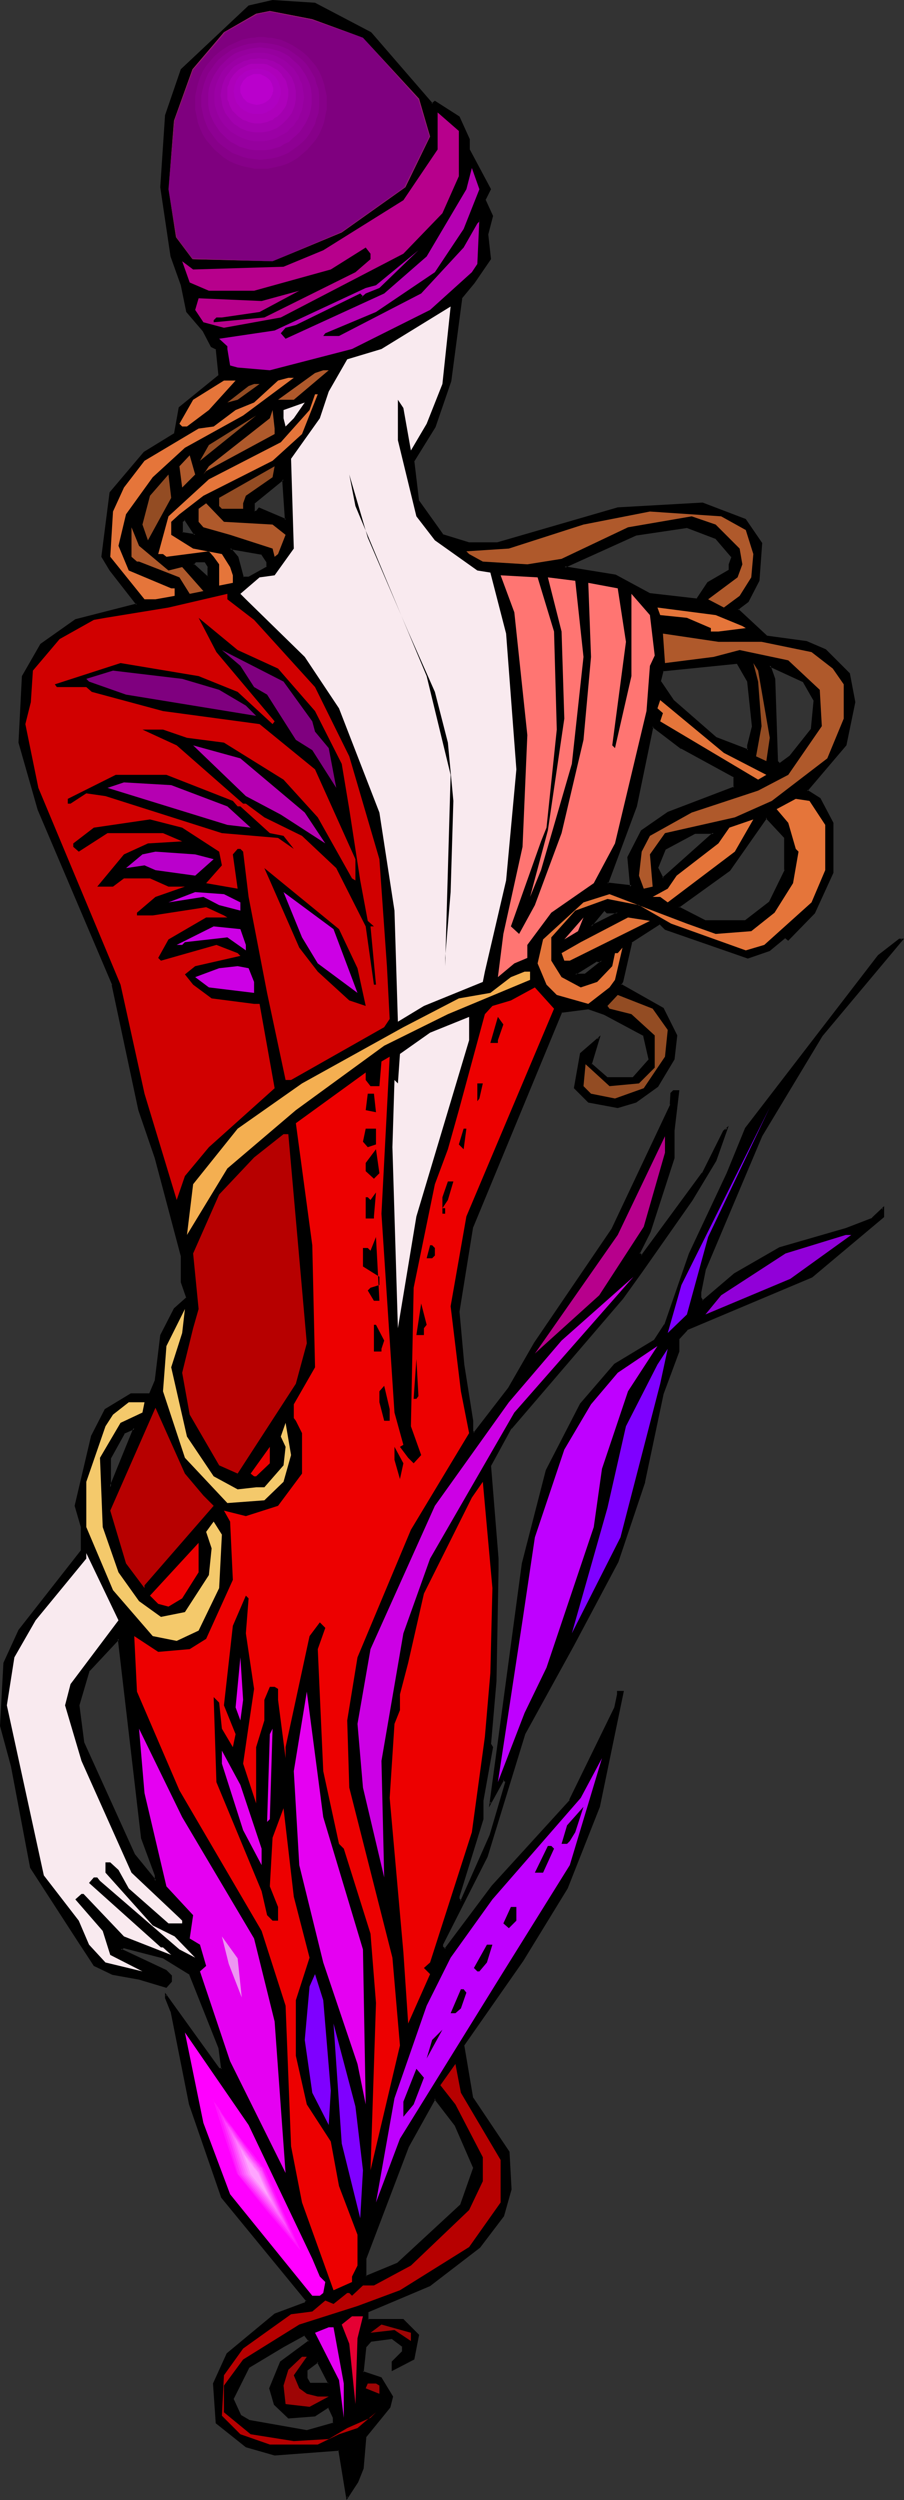 <?xml version="1.0" encoding="UTF-8" standalone="no"?>
<svg
   version="1.0"
   width="56.42mm"
   height="155.882mm"
   id="svg142"
   sodipodi:docname="Model - Stylized 1.wmf"
   xmlns:inkscape="http://www.inkscape.org/namespaces/inkscape"
   xmlns:sodipodi="http://sodipodi.sourceforge.net/DTD/sodipodi-0.dtd"
   xmlns="http://www.w3.org/2000/svg"
   xmlns:svg="http://www.w3.org/2000/svg">
  <rect width="100%" height="100%" fill="#333333" stroke="none"/>
  <sodipodi:namedview
     id="namedview142"
     pagecolor="#ffffff"
     bordercolor="#000000"
     borderopacity="0.25"
     inkscape:showpageshadow="2"
     inkscape:pageopacity="0.0"
     inkscape:pagecheckerboard="0"
     inkscape:deskcolor="#d1d1d1"
     inkscape:document-units="mm" />
  <defs
     id="defs1">
    <pattern
       id="WMFhbasepattern"
       patternUnits="userSpaceOnUse"
       width="6"
       height="6"
       x="0"
       y="0" />
  </defs>
  <path
     style="fill:#000000;fill-opacity:1;fill-rule:evenodd;stroke:none"
     d="m 26.009,343.543 v 6.948 l 5.654,-13.897 -2.423,1.131 z M 87.396,7.595 101.935,24.562 l 0.646,-0.485 5.654,3.555 2.423,5.171 v 2.424 l 5.008,9.372 -1.292,2.585 1.777,3.717 -1.292,4.363 0.808,5.817 -3.877,5.494 -3.069,3.717 -2.423,19.391 -3.716,10.827 -5.008,8.08 1.131,9.534 5.654,7.918 6.3,1.939 h 6.785 l 28.27,-8.08 20.032,-1.293 10.177,3.878 3.716,5.494 -0.808,8.888 -2.423,4.848 -1.939,1.454 -0.485,0.485 6.785,6.302 9.531,1.293 4.362,1.939 5.654,5.494 1.131,6.787 -1.939,10.18 -9.208,10.665 3.069,1.939 3.069,5.656 v 11.796 l -4.362,9.372 -6.139,6.302 -0.646,-0.485 -3.716,3.07 -5.169,1.778 -19.547,-6.787 -1.131,-1.293 -6.785,4.363 -2.1,9.372 -0.485,0.646 10.016,5.656 3.231,6.302 -0.808,5.656 -3.716,6.302 -5.008,3.555 -4.362,1.454 -6.946,-1.454 -3.069,-3.07 1.292,-8.08 4.362,-3.878 -1.939,6.302 3.877,3.232 h 6.139 l 3.877,-4.363 -1.454,-5.656 -9.37,-5.009 -3.716,-1.293 -6.3,0.646 -21.162,50.74 -3.069,20.037 1.131,12.443 1.939,13.25 v 2.424 l 0.485,0.485 8.239,-10.503 6.139,-10.665 18.255,-26.986 13.893,-29.248 v -2.585 l 0.485,-0.646 h 1.292 l -1.292,9.372 v 6.302 l -5.493,17.613 -2.585,5.009 0.646,0.485 14.378,-19.391 5.008,-10.019 0.808,-0.485 -2.746,7.595 -5.654,9.211 -11.793,16.967 -4.523,6.14 -26.332,30.702 -4.846,8.726 1.777,21.976 v 2.585 l -0.485,26.339 -1.292,14.866 0.485,0.646 -2.262,12.604 v 4.363 l -5.654,18.26 v 0.646 l 0.485,0.485 6.946,-15.513 3.716,-12.604 -0.646,-0.646 -3.069,5.656 7.593,-56.557 5.654,-21.815 8.077,-15.674 8.077,-9.372 9.37,-5.656 2.423,-3.717 5.816,-16.805 8.885,-18.906 4.362,-10.503 31.178,-40.721 5.008,-3.878 h 0.646 l -18.901,22.623 -14.216,23.754 -13.247,31.187 -1.292,5.656 v 1.293 l 0.646,0.646 7.593,-6.302 10.662,-6.14 15.508,-4.525 6.3,-2.424 2.585,-2.424 v 1.939 l -16.962,14.22 -29.401,12.443 -1.939,2.101 v 3.07 l -3.716,10.019 -4.523,20.684 -6.139,18.745 -10.824,20.037 -11.147,20.684 -8.885,28.763 -10.5,20.845 v 0.646 l 0.646,0.485 11.147,-14.866 18.255,-20.199 10.662,-21.976 0.646,-3.07 v -0.646 h 1.131 l -5.493,27.147 -7.593,19.229 -10.5,16.967 -13.893,20.037 1.939,12.443 8.723,12.604 0.485,8.888 -1.777,6.14 -5.654,7.433 -11.631,9.049 -14.701,6.14 v 1.939 h 8.4 l 3.554,3.555 -1.131,5.817 -5.008,2.424 v -1.939 l 2.585,-2.424 v -1.131 l -2.585,-1.939 -5.169,0.646 -1.131,1.293 -0.646,6.14 4.362,1.293 2.585,4.363 -0.646,2.424 -5.654,6.948 -0.646,7.433 -1.292,3.232 -2.423,3.717 -1.939,-11.15 -15.185,1.131 -6.785,-1.939 -6.946,-5.494 -0.646,-9.372 3.231,-6.948 11.147,-9.372 7.108,-2.424 0.485,-0.808 -20.032,-24.4 -7.593,-21.815 -4.362,-21.976 -1.131,-3.07 v -0.808 l 12.439,17.452 h 0.646 l -0.646,-4.848 -6.946,-17.452 -6.3,-3.878 -9.208,-2.424 -0.808,0.485 10.824,5.171 1.131,1.131 v 1.293 l -1.131,1.131 -6.462,-1.778 -6.139,-1.131 -4.523,-1.939 -3.554,-5.656 L 7.27,440.013 2.908,416.259 0.162,406.725 0.969,391.858 4.523,384.264 19.224,365.519 v -5.656 l -1.454,-5.009 3.877,-16.321 3.231,-6.464 6.139,-3.555 h 4.362 l 1.292,-3.232 1.292,-10.665 3.231,-6.14 2.908,-2.585 -1.131,-3.717 v -6.302 L 36.671,272.766 32.794,261.616 26.655,232.045 9.047,190.678 4.523,175.003 l 0.808,-15.674 4.362,-7.433 8.077,-5.817 14.539,-3.555 -6.3,-8.08 -1.777,-3.232 1.777,-15.19 8.077,-9.372 7.108,-4.363 1.131,-6.14 9.37,-7.595 -0.646,-6.302 -1.131,-0.646 -1.939,-3.717 -3.877,-4.363 -1.131,-6.302 -2.585,-6.787 L 37.963,44.114 39.256,27.147 42.971,16.482 58.641,1.454 64.295,0.162 74.311,0.808 Z m 50.725,222.026 3.877,-3.232 h -1.131 l -5.169,3.232 z m 7.593,-14.543 h -2.423 l -0.808,-0.485 -3.069,3.717 z m 39.579,-10.019 v -7.595 l -4.523,-4.848 -8.723,12.443 -11.954,8.726 6.3,3.232 h 9.531 l 5.654,-4.363 z m -28.917,1.939 11.954,-10.665 h -4.362 l -7.108,3.717 -1.777,4.525 z m 16.962,-23.915 -12.601,-6.787 -6.785,-5.171 -3.877,18.906 -6.785,18.098 5.654,0.808 -0.808,-6.948 3.231,-6.302 6.139,-4.201 15.831,-5.817 z m 18.739,-18.098 -2.585,-4.363 -7.916,-3.717 1.131,3.07 0.485,19.391 0.808,0.646 2.423,-1.778 5.008,-6.302 z m -14.378,6.14 -1.292,-10.503 -2.423,-4.363 -17.608,1.778 -0.646,2.585 3.069,4.363 10.016,8.888 7.593,2.909 v -1.131 z m -5.008,-39.913 -3.877,-4.525 -6.785,-2.424 -11.954,1.778 -16.962,7.595 11.954,1.939 8.239,4.363 11.147,1.293 2.585,-3.878 5.008,-2.909 v -1.454 z m -123.421,2.424 -0.646,-1.293 h -2.585 l -0.485,0.646 3.716,3.07 z m 13.731,-1.293 -1.292,-1.778 -7.431,-1.293 1.777,1.939 1.292,4.848 h 1.292 l 4.362,-2.424 z m -1.777,-12.443 6.139,2.585 -0.485,-9.534 -6.946,5.656 v 1.939 h 0.485 z m -18.255,5.656 3.069,0.485 -2.423,-3.555 -0.646,0.485 z m 30.047,436.134 h 4.523 l -2.585,-5.171 -2.585,1.939 v 1.939 z m -6.785,-5.171 6.785,-4.848 -1.131,-1.454 -5.008,2.747 -8.239,4.848 -3.716,7.595 1.777,3.878 1.939,1.131 13.731,2.424 6.3,-1.778 v -1.293 l -1.131,-2.585 -3.231,2.101 -6.3,0.485 -3.231,-3.232 -1.131,-3.717 z m 45.556,-45.73 -4.362,-10.019 -4.846,-6.302 -6.3,11.311 -10.016,26.501 v 4.201 l 7.593,-3.07 14.862,-13.897 z m -75.119,-68.838 -3.069,-8.888 -5.654,-46.861 -6.946,7.433 -2.423,8.241 1.131,8.726 11.954,26.339 5.008,6.302 z"
     id="path1" />
  <path
     style="fill:#000000;fill-opacity:1;fill-rule:evenodd;stroke:none"
     d="m 25.847,343.543 v 7.918 l 6.139,-15.19 -2.908,1.293 -3.231,5.979 0.323,0.162 3.231,-5.817 H 29.24 l 2.585,-1.131 -0.323,-0.323 -5.654,13.897 0.323,0.162 v -6.948 0.162 z"
     id="path2" />
  <path
     style="fill:#000000;fill-opacity:1;fill-rule:evenodd;stroke:none"
     d="m 87.396,7.756 v 0 l 14.539,16.967 0.808,-0.485 h -0.323 l 5.654,3.555 v 0 l 2.423,5.171 v -0.162 2.585 l 5.008,9.372 v -0.162 l -1.292,2.585 1.777,3.717 v -0.162 l -1.292,4.525 0.808,5.817 v -0.162 l -3.877,5.656 v 0 l -3.069,3.717 -2.423,19.391 v 0 l -3.716,10.827 v -0.162 l -5.008,8.241 1.131,9.534 5.654,8.08 6.462,2.101 h 6.785 l 28.27,-8.241 v 0 l 20.032,-1.293 h -0.162 l 10.177,3.878 v -0.162 l 3.716,5.656 v -0.162 l -0.808,8.888 v -0.162 l -2.423,5.009 v -0.162 l -1.939,1.454 v 0 l -0.646,0.646 7.108,6.464 9.531,1.293 h -0.162 l 4.362,1.939 v -0.162 l 5.654,5.656 h -0.162 l 1.292,6.787 v -0.162 l -1.939,10.18 v -0.162 l -9.37,10.827 3.392,2.101 h -0.162 l 3.069,5.494 h -0.162 v 11.796 h 0.162 l -4.362,9.372 v -0.162 l -6.139,6.302 h 0.323 l -0.808,-0.646 -3.877,3.232 v -0.162 l -5.008,1.939 v 0 l -19.385,-6.787 v 0 l -1.292,-1.293 -6.946,4.525 -2.1,9.372 v -0.162 l -0.485,0.97 10.177,5.656 -0.162,-0.162 3.231,6.464 -0.162,-0.162 -0.646,5.656 v -0.162 l -3.716,6.302 v 0 l -5.008,3.555 h 0.162 l -4.362,1.293 v 0 l -6.946,-1.293 0.162,0.162 -3.231,-3.232 0.162,0.162 1.292,-8.08 v 0.162 l 4.2,-3.878 -0.323,-0.162 -1.777,6.464 3.877,3.232 h 6.462 l 3.877,-4.525 -1.292,-5.817 -9.531,-5.009 v 0 l -3.877,-1.293 -6.462,0.646 -21.162,50.901 -3.069,20.037 1.131,12.443 1.939,13.25 v 0 2.585 l 0.646,0.646 8.4,-10.665 v -0.162 l 6.139,-10.665 v 0.162 l 18.255,-26.986 v 0 l 13.893,-29.41 v -2.585 l -0.162,0.162 0.646,-0.646 -0.162,0.162 h 1.292 l -0.162,-0.323 -1.292,9.372 v 6.302 0 l -5.654,17.452 h 0.162 l -2.585,5.332 0.808,0.646 14.539,-19.553 v 0 l 5.169,-10.019 h -0.162 l 0.646,-0.646 -0.323,-0.162 -2.585,7.595 v 0 l -5.654,9.211 -11.793,16.967 -4.523,6.14 h 0.162 l -26.493,30.702 -4.846,8.888 1.615,21.976 v 0 2.585 l -0.485,26.339 v 0 l -1.131,14.866 0.485,0.808 v -0.162 l -2.423,12.604 v 4.363 -0.162 l -5.493,18.421 v 0.808 l 0.808,0.646 6.946,-15.836 v 0 l 3.716,-12.766 -0.808,-0.646 -3.231,5.817 h 0.323 l 7.593,-56.557 v 0 l 5.654,-21.815 v 0 l 8.077,-15.513 v 0 l 8.077,-9.372 v 0 l 9.37,-5.656 2.423,-3.717 5.816,-16.805 v 0 l 8.885,-18.906 4.362,-10.665 v 0 l 31.178,-40.559 v 0 l 5.008,-3.878 h -0.162 0.646 l -0.162,-0.323 -18.739,22.623 h -0.162 l -14.216,23.754 v 0 l -13.247,31.349 -1.292,5.656 v 1.293 l 0.808,0.97 7.593,-6.464 v 0 l 10.662,-6.14 v 0 l 15.67,-4.525 v 0 l 6.3,-2.424 2.423,-2.424 -0.323,-0.162 v 1.939 l 0.162,-0.162 -16.962,14.382 0.162,-0.162 -29.563,12.443 -1.939,2.101 v 3.232 0 l -3.716,10.019 v 0 l -4.523,20.684 v 0 l -6.139,18.745 v 0 l -10.824,20.037 -11.147,20.522 -8.885,28.925 v 0 l -10.5,20.684 v 0.808 l 0.969,0.646 11.147,-15.028 v 0 l 18.255,-20.037 10.662,-21.976 0.646,-3.07 v -0.808 l -0.162,0.162 h 1.131 l -0.162,-0.162 -5.654,26.986 v 0 l -7.431,19.229 v 0 l -10.5,17.129 -13.893,19.876 1.939,12.766 8.723,12.604 v -0.162 l 0.485,8.888 v 0 l -1.777,6.14 v 0 l -5.654,7.272 h 0.162 l -11.793,9.049 v 0 l -14.701,6.14 v 2.262 h 8.562 -0.162 l 3.554,3.555 v -0.162 l -1.131,5.817 v -0.162 l -4.846,2.424 5.169,-2.262 1.131,-5.817 -3.716,-3.717 h -8.4 l 0.162,0.162 v -1.939 0.162 l 14.539,-6.14 11.793,-9.049 5.654,-7.433 1.777,-6.302 -0.485,-8.888 -8.562,-12.766 v 0.162 l -2.1,-12.443 v 0 l 13.893,-19.876 10.5,-17.129 7.593,-19.229 v 0 l 5.654,-27.309 h -1.615 v 0.808 0 l -0.646,3.07 v 0 l -10.662,21.815 h 0.162 l -18.416,20.199 v 0 l -11.147,14.866 h 0.323 l -0.646,-0.485 v 0.162 -0.646 0 l 10.5,-20.684 8.885,-28.925 v 0 l 11.308,-20.522 10.662,-20.037 6.3,-18.745 v -0.162 l 4.362,-20.684 v 0 l 3.716,-10.019 v -3.07 0.162 l 1.939,-2.101 h -0.162 l 29.563,-12.443 16.962,-14.22 v -2.585 l -2.908,2.747 h 0.162 l -6.3,2.424 v 0 l -15.67,4.525 -10.662,6.14 v 0 l -7.593,6.464 h 0.323 l -0.485,-0.808 v 0.162 -1.293 0 l 1.131,-5.656 v 0.162 l 13.247,-31.349 v 0 l 14.216,-23.592 v 0 l 19.224,-22.946 h -1.131 l -5.008,3.878 -31.34,40.721 -4.362,10.665 -8.885,18.906 v 0 l -5.816,16.805 v -0.162 l -2.423,3.717 v 0 l -9.37,5.656 -8.077,9.372 -8.077,15.674 -5.654,21.976 v 0 l -7.754,57.526 3.554,-6.464 h -0.323 l 0.646,0.485 v -0.162 l -3.716,12.604 v 0 l -6.946,15.674 0.323,-0.162 -0.485,-0.485 v 0.162 -0.646 0 l 5.654,-18.26 v -4.363 0 l 2.262,-12.604 -0.485,-0.808 v 0.162 l 1.292,-14.866 v 0 l 0.485,-26.339 v -2.585 0 l -1.777,-21.976 v 0.162 l 4.846,-8.888 v 0.162 l 26.332,-30.702 v 0 l 4.523,-6.302 11.793,-16.805 5.654,-9.372 2.908,-8.241 -1.292,1.131 -5.008,10.019 v -0.162 l -14.378,19.553 0.323,-0.162 -0.646,-0.485 v 0.323 l 2.585,-5.171 v 0 l 5.654,-17.452 v -6.464 0 l 1.131,-9.534 h -1.454 l -0.646,0.646 -0.162,2.747 0.162,-0.162 -13.893,29.41 v 0 l -18.255,26.824 v 0 l -6.139,10.665 v 0 l -8.239,10.665 0.323,-0.162 -0.485,-0.485 0.162,0.162 v -2.424 0 l -2.1,-13.25 -1.131,-12.443 v 0 l 3.231,-20.037 v 0.162 l 21.001,-50.74 -0.162,0.162 6.3,-0.808 v 0 l 3.716,1.293 v 0 l 9.37,5.009 -0.162,-0.162 1.292,5.656 0.162,-0.162 -3.877,4.363 h 0.162 -6.139 v 0 l -3.716,-3.232 v 0.323 l 2.1,-6.948 -4.846,4.201 -1.454,8.241 3.392,3.393 6.946,1.293 4.362,-1.293 5.169,-3.717 3.877,-6.464 0.646,-5.656 -3.231,-6.464 -10.016,-5.656 v 0.323 l 0.485,-0.808 2.1,-9.211 h -0.162 l 6.785,-4.363 h -0.162 l 1.292,1.293 19.547,6.787 5.169,-1.778 3.716,-3.07 h -0.162 l 0.808,0.646 6.3,-6.464 4.362,-9.534 v -11.796 l -3.069,-5.817 -3.069,-1.939 v 0.323 l 9.208,-10.827 2.1,-10.18 -1.292,-6.787 -5.654,-5.656 -4.523,-1.939 -9.531,-1.293 h 0.162 l -6.785,-6.302 v 0.323 l 0.485,-0.485 v 0 l 1.939,-1.454 2.585,-5.009 0.646,-8.888 -3.877,-5.656 -10.177,-3.878 -20.032,1.131 -28.432,8.241 h 0.162 -6.785 v 0 l -6.3,-1.939 h 0.162 l -5.654,-7.918 v 0.162 l -1.131,-9.534 v 0.162 l 5.008,-8.08 3.716,-10.827 2.585,-19.553 -0.162,0.162 3.069,-3.717 v 0 l 3.877,-5.656 -0.646,-5.817 v 0 l 1.131,-4.363 -1.777,-3.878 v 0.162 l 1.292,-2.585 -5.008,-9.372 v 0 -2.424 l -2.423,-5.333 -5.816,-3.717 -0.808,0.646 h 0.323 L 87.558,7.595 Z"
     id="path3" />
  <path
     style="fill:#000000;fill-opacity:1;fill-rule:evenodd;stroke:none"
     d="m 92.566,558.297 0.162,0.162 v -1.939 0.162 l 2.585,-2.424 v -1.454 l -2.746,-2.101 -5.169,0.808 -1.292,1.293 -0.646,6.302 4.362,1.616 v -0.162 l 2.585,4.363 v -0.162 l -0.646,2.424 v 0 l -5.654,6.787 -0.646,7.595 v 0 l -1.292,3.232 v -0.162 l -2.423,3.878 h 0.323 l -1.939,-11.473 -15.347,1.293 h 0.162 l -6.785,-1.939 v 0.162 l -6.946,-5.656 0.162,0.162 -0.808,-9.372 v 0 l 3.231,-6.948 -0.162,0.162 11.308,-9.534 v 0.162 l 6.946,-2.424 0.646,-0.97 -20.032,-24.4 v 0 l -7.431,-21.976 v 0.162 L 40.709,473.947 39.417,470.715 v 0.162 -0.808 l -0.323,0.162 12.601,17.613 h 0.969 l -0.808,-5.171 -6.946,-17.613 -6.3,-3.878 -9.37,-2.424 -1.131,0.646 10.985,5.333 v -0.162 l 1.292,1.293 -0.162,-0.162 v 1.293 l 0.162,-0.162 -1.292,1.131 h 0.162 l -6.3,-1.778 v 0 l -6.3,-1.131 v 0 l -4.362,-1.939 v 0 L 18.739,457.464 7.431,439.851 v 0.162 L 3.069,416.259 v 0 l -2.585,-9.534 v 0 L 1.131,391.858 v 0.162 l 3.554,-7.756 v 0.162 L 19.385,365.519 v -5.817 l -1.292,-4.848 v 0 l 3.716,-16.321 v 0 l 3.231,-6.302 v 0.162 l 5.977,-3.717 v 0 h 4.362 l 1.454,-3.232 1.292,-10.665 v 0 l 3.231,-6.302 v 0.162 l 2.908,-2.747 -1.131,-3.878 v 0.162 -6.302 l -6.3,-23.108 -3.716,-11.311 v 0.162 L 26.817,232.045 9.208,190.678 v 0 L 4.846,175.003 v 0 l 0.646,-15.674 v 0.162 l 4.362,-7.433 v 0 l 8.077,-5.817 v 0 l 14.701,-3.717 -6.462,-8.241 -1.777,-3.232 v 0.162 l 1.777,-15.028 v 0 l 8.077,-9.372 v 0 l 7.108,-4.363 1.131,-6.302 v 0 l 9.37,-7.433 -0.485,-6.625 -1.292,-0.646 v 0.162 L 48.141,77.887 44.264,73.362 v 0.162 l -1.131,-6.464 v 0 L 40.709,60.273 v 0 L 38.125,43.953 v 0.162 l 1.292,-16.967 v 0.162 l 3.716,-10.827 H 42.971 L 58.803,1.616 v 0 l 5.654,-1.293 h -0.162 l 10.016,0.646 v 0 L 87.396,7.756 87.558,7.595 74.311,0.646 64.295,0 58.641,1.293 42.648,16.321 l -3.716,10.827 -1.131,16.967 2.423,16.321 2.423,6.787 v 0 l 1.292,6.302 3.877,4.525 v 0 l 1.939,3.717 1.292,0.646 -0.162,-0.162 0.646,6.302 v -0.162 l -9.37,7.595 -1.131,6.302 v -0.162 l -7.108,4.363 -8.077,9.534 -1.939,15.19 1.939,3.232 6.3,8.08 0.162,-0.323 -14.539,3.717 -8.239,5.817 -4.362,7.595 -0.808,15.674 4.523,15.836 v 0 l 17.608,41.367 -0.162,-0.162 6.3,29.571 v 0 l 3.877,11.311 6.139,23.108 v -0.162 6.302 l 1.292,3.717 v -0.162 l -2.908,2.585 -3.231,6.302 -1.292,10.665 v 0 l -1.292,3.07 h 0.162 -4.523 l -6.139,3.717 -3.231,6.302 -3.877,16.482 1.454,5.009 v 0 5.656 -0.162 L 4.362,384.102 0.808,391.858 0,406.725 l 2.585,9.534 v 0 l 4.523,23.915 11.308,17.452 3.716,5.656 4.362,2.101 6.3,1.131 v 0 l 6.462,1.939 1.292,-1.454 v -1.454 l -1.292,-1.293 -10.662,-5.009 v 0.323 l 0.646,-0.485 h -0.162 l 9.37,2.424 v 0 l 6.3,3.878 -0.162,-0.162 6.946,17.452 v 0 l 0.646,5.009 0.162,-0.323 h -0.646 l 0.162,0.162 -12.924,-17.937 v 1.293 l 1.292,3.232 v -0.162 l 4.362,21.976 v 0 l 7.593,21.976 20.032,24.4 v -0.323 l -0.485,0.808 v -0.162 l -6.946,2.585 -11.308,9.372 -3.231,7.11 0.646,9.372 7.108,5.656 6.785,1.939 15.185,-1.131 -0.162,-0.162 1.939,11.796 2.746,-4.201 1.292,-3.232 0.646,-7.595 v 0.162 l 5.654,-6.948 0.646,-2.585 -2.746,-4.525 -4.362,-1.454 0.162,0.323 0.646,-6.14 v 0.162 l 1.131,-1.293 v 0 l 5.008,-0.646 h -0.162 l 2.585,1.939 -0.162,-0.162 v 1.131 l 0.162,-0.162 -2.585,2.585 v 2.262 l 5.331,-2.747 z"
     id="path4" />
  <path
     style="fill:#000000;fill-opacity:1;fill-rule:evenodd;stroke:none"
     d="m 138.122,229.783 4.362,-3.555 h -1.777 l -5.816,3.555 h 3.231 v -0.323 h -2.423 v 0.323 l 5.169,-3.232 v 0.162 h 1.131 l -0.162,-0.323 -3.877,3.07 h 0.162 z"
     id="path5" />
  <path
     style="fill:#000000;fill-opacity:1;fill-rule:evenodd;stroke:none"
     d="m 146.522,214.916 h -3.231 v 0 l -0.808,-0.646 -3.877,4.525 7.916,-3.878 h -0.808 l -6.462,3.232 0.323,0.162 3.069,-3.717 h -0.162 l 0.646,0.646 h 2.585 v -0.323 z"
     id="path6" />
  <path
     style="fill:#000000;fill-opacity:1;fill-rule:evenodd;stroke:none"
     d="m 185.454,205.059 v -7.595 l -4.685,-5.171 -8.885,12.604 v 0 l -12.116,8.888 6.623,3.393 h 9.531 l 5.654,-4.363 3.877,-7.756 -0.323,-0.162 -3.716,7.595 v 0 l -5.654,4.363 h 0.162 -9.531 v 0 l -6.3,-3.232 v 0.323 l 12.116,-8.726 8.723,-12.443 h -0.323 l 4.523,4.848 -0.162,-0.162 v 7.595 l 0.162,-0.162 z"
     id="path7" />
  <path
     style="fill:#000000;fill-opacity:1;fill-rule:evenodd;stroke:none"
     d="m 156.376,207.321 12.439,-11.15 h -5.008 l -7.108,3.717 -1.777,4.686 1.454,2.747 0.162,-0.323 -1.292,-2.585 v 0.162 l 1.777,-4.363 v 0 l 6.946,-3.717 v 0 h 4.362 l -0.162,-0.323 -11.954,10.665 0.323,0.162 z"
     id="path8" />
  <path
     style="fill:#000000;fill-opacity:1;fill-rule:evenodd;stroke:none"
     d="m 173.5,182.921 -12.601,-6.787 v 0 l -7.108,-5.333 -3.877,19.229 v 0 l -6.946,18.26 6.139,0.808 -0.646,-7.11 v 0 l 3.069,-6.14 v 0 l 6.139,-4.201 v 0 l 15.831,-5.979 v -2.747 l -0.485,0.162 v 2.585 l 0.162,-0.323 -15.67,5.979 -6.3,4.363 -3.231,6.302 0.646,6.948 0.323,-0.323 -5.654,-0.646 0.162,0.323 6.785,-18.26 v 0 l 3.877,-18.745 h -0.323 l 6.785,5.171 h 0.162 l 12.439,6.787 -0.162,-0.162 z"
     id="path9" />
  <path
     style="fill:#000000;fill-opacity:1;fill-rule:evenodd;stroke:none"
     d="m 192.239,164.985 -2.585,-4.525 -8.562,-4.04 1.454,3.717 v -0.162 l 0.485,19.553 0.969,0.646 2.585,-1.778 5.169,-6.464 0.485,-6.948 h -0.323 l -0.646,6.787 v 0 l -5.008,6.302 v 0 l -2.423,1.778 h 0.162 l -0.646,-0.646 0.162,0.162 -0.646,-19.391 -1.131,-3.232 -0.323,0.323 8.077,3.717 -0.162,-0.162 2.585,4.525 v -0.162 z"
     id="path10" />
  <path
     style="fill:#000000;fill-opacity:1;fill-rule:evenodd;stroke:none"
     d="m 177.862,171.287 -1.292,-10.665 -2.423,-4.525 -17.932,1.778 -0.646,2.747 3.231,4.525 10.016,8.888 7.754,3.07 v -1.454 0 l 1.292,-4.363 -0.485,-0.162 -1.131,4.525 v 1.131 l 0.323,-0.162 -7.593,-2.909 v 0 l -10.016,-8.726 v 0 l -3.069,-4.525 v 0.162 l 0.646,-2.585 -0.162,0.162 17.608,-1.778 h -0.162 l 2.423,4.201 v 0 l 1.131,10.665 v -0.162 z"
     id="path11" />
  <path
     style="fill:#000000;fill-opacity:1;fill-rule:evenodd;stroke:none"
     d="m 172.854,131.212 -3.877,-4.686 -6.946,-2.585 -11.954,1.939 -17.608,7.918 12.601,1.939 v 0 l 8.077,4.525 11.47,1.131 2.585,-4.04 v 0.162 l 5.008,-3.07 v -1.454 0 l 0.646,-1.778 h -0.323 l -0.646,1.778 v 1.454 -0.162 l -5.008,2.909 -2.585,3.878 h 0.323 l -11.308,-1.293 v 0 l -8.077,-4.363 -11.954,-1.939 v 0.323 l 16.801,-7.595 v 0 l 11.954,-1.778 v 0 l 6.785,2.585 -0.162,-0.162 3.877,4.525 v -0.162 z"
     id="path12" />
  <path
     style="fill:#000000;fill-opacity:1;fill-rule:evenodd;stroke:none"
     d="m 49.433,133.636 -0.808,-1.454 h -2.585 l -0.808,0.808 4.2,3.555 v -2.909 h -0.485 v 2.424 h 0.323 l -3.554,-3.232 v 0.323 l 0.485,-0.646 h -0.162 2.585 -0.323 l 0.808,1.293 -0.162,-0.162 z"
     id="path13" />
  <path
     style="fill:#000000;fill-opacity:1;fill-rule:evenodd;stroke:none"
     d="m 63.326,132.343 -1.454,-1.939 -8.077,-1.454 2.1,2.424 v -0.162 l 1.292,5.009 1.615,0.162 4.523,-2.585 v -1.454 h -0.485 v 1.293 l 0.162,-0.162 -4.362,2.424 v 0 h -1.292 l 0.162,0.162 -1.292,-4.848 -1.777,-2.101 -0.162,0.323 7.431,1.293 -0.162,-0.162 1.292,1.939 v -0.162 z"
     id="path14" />
  <path
     style="fill:#000000;fill-opacity:1;fill-rule:evenodd;stroke:none"
     d="m 61.387,120.062 h -0.323 l 6.623,2.747 -0.646,-10.18 -7.27,5.817 v 2.262 h 0.808 l 0.808,-0.646 -0.323,-0.485 -0.646,0.808 v 0 h -0.485 l 0.162,0.162 v -1.939 l -0.162,0.162 6.946,-5.656 -0.323,-0.162 0.646,9.534 0.323,-0.162 -6.462,-2.747 z"
     id="path15" />
  <path
     style="fill:#000000;fill-opacity:1;fill-rule:evenodd;stroke:none"
     d="m 42.648,125.718 3.716,0.646 -2.746,-4.201 -0.969,0.808 v 2.747 l 0.485,-0.162 v -2.585 l -0.162,0.162 0.808,-0.646 h -0.323 l 2.423,3.717 0.162,-0.323 -3.069,-0.485 0.162,0.162 z"
     id="path16" />
  <path
     style="fill:#000000;fill-opacity:1;fill-rule:evenodd;stroke:none"
     d="m 72.857,561.852 h 5.008 l -2.746,-5.494 -2.908,2.101 v 2.101 l 0.646,1.293 0.323,-0.323 -0.646,-1.131 v 0 -1.939 0.162 l 2.585,-1.939 H 74.796 l 2.585,5.009 0.162,-0.162 h -4.523 0.162 z"
     id="path17" />
  <path
     style="fill:#000000;fill-opacity:1;fill-rule:evenodd;stroke:none"
     d="m 66.395,556.681 v 0 l 6.946,-5.009 -1.454,-1.616 -5.169,2.747 v 0 l -8.239,4.848 -3.877,7.756 1.939,3.878 2.1,1.293 13.731,2.424 6.462,-1.778 v -1.616 l -1.292,-2.585 -3.392,2.101 0.162,-0.162 -6.3,0.485 0.162,0.162 -3.231,-3.232 0.162,0.162 -1.292,-3.717 v 0.162 l 2.585,-6.302 -0.323,-0.162 -2.585,6.302 1.131,3.878 3.392,3.232 6.3,-0.485 3.231,-2.101 H 77.38 l 1.131,2.424 v 0 1.293 l 0.162,-0.162 -6.3,1.778 v 0 l -13.731,-2.424 h 0.162 l -1.939,-1.131 v 0 l -1.777,-3.878 v 0.162 l 3.716,-7.433 v 0 l 8.077,-4.848 v 0 l 5.008,-2.747 h -0.162 l 1.131,1.454 v -0.323 l -6.785,5.009 z"
     id="path18" />
  <path
     style="fill:#000000;fill-opacity:1;fill-rule:evenodd;stroke:none"
     d="m 111.951,510.79 -4.362,-10.18 -5.008,-6.464 -6.462,11.635 v 0 l -10.016,26.339 v 4.686 l 7.754,-3.232 15.024,-13.897 3.069,-8.888 h -0.323 l -3.069,8.726 v 0 l -14.862,13.735 v 0 l -7.431,3.07 0.162,0.162 v -4.201 0 l 10.016,-26.339 v 0 l 6.3,-11.311 h -0.323 l 4.846,6.302 v 0 l 4.362,10.019 v -0.162 z"
     id="path19" />
  <path
     style="fill:#000000;fill-opacity:1;fill-rule:evenodd;stroke:none"
     d="m 36.832,441.79 -3.069,-8.726 v 0 l -5.654,-47.185 -7.27,7.595 -2.423,8.403 1.131,8.726 11.954,26.501 5.331,6.625 v -1.939 l -0.323,0.162 v 1.293 l 0.323,-0.162 -5.008,-6.14 v 0 L 19.87,410.603 v 0 l -1.131,-8.726 v 0 l 2.423,-8.241 v 0.162 l 6.946,-7.433 -0.323,-0.162 5.493,47.023 3.231,8.726 v 0 z"
     id="path20" />
  <path
     style="fill:#7f007f;fill-opacity:1;fill-rule:evenodd;stroke:none"
     d="M 85.619,8.888 98.704,23.269 101.451,32.157 95.635,44.114 80.611,54.779 64.295,61.566 45.556,61.081 41.679,55.911 39.74,44.599 41.194,28.44 45.556,16.482 52.825,7.595 60.418,3.232 63.649,2.585 73.665,4.525 Z"
     id="path21" />
  <path
     style="fill:#99216b;fill-opacity:1;fill-rule:evenodd;stroke:none"
     d="m 85.619,8.888 v 0 L 98.704,23.431 v 0 l 2.585,8.726 v 0 l -5.816,11.796 h 0.162 L 80.611,54.618 64.295,61.566 v 0 L 45.556,60.92 v 0.162 l -3.877,-5.171 v 0 l -1.939,-11.311 1.454,-16.159 v 0 L 45.556,16.482 52.987,7.756 h -0.162 l 7.754,-4.363 h -0.162 l 3.231,-0.646 10.016,1.939 v 0 l 11.954,4.201 v 0 L 73.665,4.525 v 0 l -10.016,-1.939 -3.231,0.646 -7.593,4.363 -7.431,8.726 -4.362,12.119 -1.292,16.159 1.777,11.311 3.877,5.171 18.901,0.485 16.316,-6.787 15.024,-10.665 5.816,-11.958 -2.585,-8.888 z"
     id="path22" />
  <path
     style="fill:#b7008c;fill-opacity:1;fill-rule:evenodd;stroke:none"
     d="m 108.236,41.529 -3.877,8.726 -9.208,9.534 -28.917,15.028 -13.408,2.424 -4.846,-1.293 -1.939,-2.909 0.808,-2.747 14.862,0.646 8.885,-2.424 -9.37,5.009 -8.885,1.293 h -1.292 l -0.646,0.646 v 0.485 l 11.954,-1.131 21.486,-10.665 3.554,-3.07 v -1.293 l -1.131,-1.454 -8.239,5.171 -18.093,5.009 H 49.271 l -4.523,-1.939 -1.777,-5.009 2.585,1.939 21.324,-0.646 9.37,-3.878 18.901,-11.796 8.077,-11.958 v -8.726 l 5.008,4.363 z"
     id="path23" />
  <path
     style="fill:#b500b2;fill-opacity:1;fill-rule:evenodd;stroke:none"
     d="m 109.366,53.971 -6.785,10.18 -13.893,9.372 -11.954,5.009 -0.485,0.646 h 3.716 l 19.385,-10.019 10.016,-10.827 3.231,-5.656 0.485,-0.485 v -0.646 l -0.485,10.665 -1.292,1.939 -9.854,8.888 -18.416,9.211 -19.385,5.009 -7.593,-0.646 -1.777,-0.485 -0.646,-3.878 V 81.604 L 51.695,79.826 64.78,77.887 86.265,67.868 l 2.423,-0.646 10.016,-8.241 -9.208,8.888 -3.231,1.293 -1.292,1.131 0.646,-0.485 -0.646,-0.646 -15.185,7.433 -2.423,0.646 -1.131,1.293 1.131,1.293 23.263,-10.665 10.016,-8.726 9.37,-15.836 1.292,-5.009 1.777,5.009 z"
     id="path24" />
  <path
     style="fill:#f9eaef;fill-opacity:1;fill-rule:evenodd;stroke:none"
     d="M 100.643,99.863 96.927,106.165 95.15,96.147 93.858,94.208 v 9.534 l 4.362,17.937 4.362,5.656 10.016,7.11 3.069,0.485 3.716,14.382 2.423,31.995 -2.423,26.178 -5.008,21.492 -0.485,2.424 -13.893,5.656 -6.139,3.717 -0.808,-26.178 -3.554,-23.108 -9.531,-24.562 -8.077,-12.119 -13.893,-13.574 -1.292,-1.293 4.523,-3.878 3.554,-0.485 4.523,-6.302 -0.646,-21.168 6.785,-9.534 2.1,-6.302 4.362,-7.595 8.077,-2.424 16.316,-10.019 -1.939,18.26 z"
     id="path25" />
  <path
     style="fill:#000000;fill-opacity:1;fill-rule:evenodd;stroke:none"
     d="m 75.442,79.826 -1.777,1.293 z"
     id="path26" />
  <path
     style="fill:#af592b;fill-opacity:1;fill-rule:evenodd;stroke:none"
     d="m 69.303,94.208 h -3.716 l 8.723,-6.302 1.939,-0.646 h 1.292 z"
     id="path27" />
  <path
     style="fill:#e5753a;fill-opacity:1;fill-rule:evenodd;stroke:none"
     d="m 57.349,97.924 -13.731,7.595 -7.593,6.948 -6.3,8.726 -1.777,7.433 2.423,5.817 10.016,4.201 h 0.808 v 1.778 l -4.523,0.808 h -2.585 l -8.077,-10.019 0.646,-10.665 2.585,-5.656 4.846,-6.302 12.762,-7.595 3.554,-0.485 5.169,-3.878 4.362,-1.778 5.654,-5.171 2.423,-0.646 h 1.292 z"
     id="path28" />
  <path
     style="fill:#e5753a;fill-opacity:1;fill-rule:evenodd;stroke:none"
     d="m 49.271,96.631 -5.169,3.878 h -1.131 l -0.646,-0.646 3.231,-5.656 7.27,-4.525 h 2.746 z"
     id="path29" />
  <path
     style="fill:#934c23;fill-opacity:1;fill-rule:evenodd;stroke:none"
     d="m 56.056,94.208 -2.423,0.646 5.008,-3.878 1.292,-0.485 h 1.292 z"
     id="path30" />
  <path
     style="fill:#e5753a;fill-opacity:1;fill-rule:evenodd;stroke:none"
     d="m 71.242,102.287 -6.946,6.302 -16.316,8.241 -5.654,4.363 -1.939,1.778 v 3.07 l 5.169,3.232 6.785,1.293 1.939,3.07 0.646,1.939 v 1.778 l -3.231,0.646 v -5.009 l -1.292,-1.778 -1.131,-1.293 -10.016,1.293 -0.808,-0.646 h -1.131 l 2.423,-8.888 9.531,-8.726 16.962,-8.726 6.785,-7.595 1.292,-3.717 h 0.646 z"
     id="path31" />
  <path
     style="fill:#f9eaef;fill-opacity:1;fill-rule:evenodd;stroke:none"
     d="m 67.365,100.51 -0.485,-1.939 v -1.939 l 5.008,-1.778 -2.585,3.717 z"
     id="path32" />
  <path
     style="fill:#af592b;fill-opacity:1;fill-rule:evenodd;stroke:none"
     d="m 64.78,102.287 -16.155,8.726 -0.646,0.808 1.292,-1.939 14.378,-11.311 0.646,-1.939 0.485,4.363 z"
     id="path33" />
  <path
     style="fill:#934c23;fill-opacity:1;fill-rule:evenodd;stroke:none"
     d="M 49.271,104.873 60.418,97.924 47.171,108.589 Z"
     id="path34" />
  <path
     style="fill:#af592b;fill-opacity:1;fill-rule:evenodd;stroke:none"
     d="m 42.971,114.891 -0.646,-5.009 2.423,-2.585 1.292,4.525 z"
     id="path35" />
  <path
     style="fill:#934c23;fill-opacity:1;fill-rule:evenodd;stroke:none"
     d="m 57.995,116.83 -0.646,1.778 v 1.293 h -5.008 l -0.646,-0.646 v -1.939 l 13.085,-7.433 -0.485,2.585 z"
     id="path36" />
  <path
     style="fill:#934c23;fill-opacity:1;fill-rule:evenodd;stroke:none"
     d="m 34.894,127.334 -1.292,-3.717 1.777,-6.787 4.362,-5.009 0.646,5.494 z"
     id="path37" />
  <path
     style="fill:#000000;fill-opacity:1;fill-rule:evenodd;stroke:none"
     d="m 96.281,148.825 6.3,14.22 3.069,11.958 1.292,13.735 -0.646,21.492 -1.292,15.513 v 1.939 l 1.292,-45.084 -5.654,-23.269 -16.801,-40.075 -1.454,-7.433 4.362,14.866 z"
     id="path38" />
  <path
     style="fill:#af592b;fill-opacity:1;fill-rule:evenodd;stroke:none"
     d="m 64.295,123.617 3.069,2.424 -1.777,4.525 -0.808,0.646 -0.485,-1.939 -10.016,-3.232 -6.3,-1.778 -1.131,-1.293 v -3.07 l 1.777,-1.293 4.2,4.363 z"
     id="path39" />
  <path
     style="fill:#af592b;fill-opacity:1;fill-rule:evenodd;stroke:none"
     d="m 175.923,124.91 1.777,5.656 -0.485,5.494 -2.746,4.363 -3.716,2.747 -3.716,-1.939 6.946,-5.171 1.131,-3.07 -0.646,-3.717 -5.654,-5.656 -5.654,-1.939 -15.024,2.585 -15.67,7.433 -8.077,1.293 -10.5,-0.646 -3.231,-1.778 -0.646,-0.646 10.016,-0.646 17.608,-5.656 15.67,-3.07 16.801,1.131 z"
     id="path40" />
  <path
     style="fill:#af592b;fill-opacity:1;fill-rule:evenodd;stroke:none"
     d="m 39.74,134.444 3.231,-0.808 5.008,5.656 -3.231,0.646 -2.423,-3.878 -9.531,-3.717 h -0.485 l -1.292,-1.131 v -6.948 l 1.777,4.363 z"
     id="path41" />
  <path
     style="fill:#ff7572;fill-opacity:1;fill-rule:evenodd;stroke:none"
     d="m 130.69,148.825 0.646,23.108 -2.423,23.108 0.323,0.646 3.877,-26.339 -0.646,-20.522 -3.231,-12.766 6.462,0.808 1.939,17.937 -2.746,25.208 -7.27,25.047 -2.585,6.302 4.2,-15.674 -0.323,-0.646 -1.292,3.232 -7.108,20.037 1.939,1.778 3.716,-6.787 6.3,-16.967 5.169,-21.976 1.777,-19.553 -0.646,-17.452 6.946,1.293 1.939,12.604 -3.231,24.4 0.646,0.646 3.877,-16.967 v -19.391 l 4.362,5.009 1.131,9.534 -1.131,2.424 -0.808,10.665 -7.431,31.187 -5.008,9.372 -10.016,6.948 -5.654,7.595 v 3.07 l -3.069,1.293 -3.877,3.232 1.292,-10.18 4.523,-20.522 1.131,-26.339 -3.069,-28.925 -3.231,-8.726 8.723,0.485 z"
     id="path42" />
  <path
     style="fill:#d10000;fill-opacity:1;fill-rule:evenodd;stroke:none"
     d="m 59.933,146.078 14.378,15.836 8.077,16.321 7.108,24.239 1.777,25.208 0.646,12.443 -1.292,1.939 -21.97,12.443 h -1.292 l -4.362,-20.522 -4.362,-22.623 -1.292,-10.665 -0.646,-0.646 h -0.646 l -1.131,1.293 1.131,8.08 -7.431,-1.293 3.716,-4.201 -0.646,-3.232 -8.723,-5.656 -7.593,-1.939 -13.247,1.939 -4.846,3.717 v 0.808 l 1.292,1.131 6.785,-4.363 h 13.085 l 4.523,1.939 -8.077,0.485 -5.654,2.585 -6.3,7.595 h 3.716 l 2.585,-1.939 h 6.139 l 4.362,1.939 h 3.877 l -6.946,2.424 -4.362,3.717 v 0.646 h 3.716 l 12.601,-1.939 4.2,1.939 0.808,0.485 h -5.008 l -8.885,5.171 -2.423,4.363 0.646,0.646 13.085,-3.717 5.008,1.939 0.646,0.646 -10.662,2.424 -2.423,1.939 1.939,2.424 4.362,3.232 10.016,1.293 h 1.292 l 3.554,19.876 -15.508,13.897 -5.654,6.787 -1.939,5.656 -7.593,-25.047 -5.654,-25.693 -19.385,-46.377 -3.069,-15.028 1.292,-5.171 0.485,-7.433 6.3,-7.433 8.077,-4.525 2.746,-0.485 14.862,-2.424 13.893,-3.232 v 1.293 z"
     id="path43" />
  <path
     style="fill:#e5753a;fill-opacity:1;fill-rule:evenodd;stroke:none"
     d="m 175.115,147.533 0.808,0.485 -6.462,0.808 h -1.777 v -0.808 l -5.654,-2.424 -6.3,-0.646 -0.646,-1.778 13.731,1.778 z"
     id="path44" />
  <path
     style="fill:#000000;fill-opacity:1;fill-rule:evenodd;stroke:none"
     d="m 65.588,157.551 8.723,10.019 6.3,12.443 1.777,10.665 2.585,16.805 1.777,9.534 1.454,1.293 H 87.396 l 1.292,13.735 h -0.485 l -1.939,-13.735 -6.946,-13.735 -8.077,-7.595 -8.885,-4.363 -4.362,-3.232 h -0.646 l -0.646,0.646 6.946,6.302 3.231,0.646 2.423,3.07 -3.716,-2.585 -13.247,-1.131 -27.463,-8.726 -4.523,-0.646 -3.716,2.424 h -0.646 v -1.131 l 11.308,-5.656 H 39.256 l 15.67,6.14 1.131,1.293 h 0.646 l 0.646,-0.646 -15.67,-13.735 -8.077,-3.717 h -0.808 5.654 l 5.654,1.939 8.723,1.131 14.054,8.726 8.077,8.888 8.077,14.382 0.808,0.485 v -5.009 L 74.311,181.305 61.226,170.64 38.448,167.57 21.647,163.045 20.355,161.914 h -6.946 l -0.485,-0.646 15.508,-5.009 18.416,3.07 9.208,3.717 8.239,7.595 0.485,-0.646 -13.731,-16.321 -4.2,-8.08 9.208,7.595 z"
     id="path45" />
  <path
     style="fill:#af592b;fill-opacity:1;fill-rule:evenodd;stroke:none"
     d="m 179.639,151.249 11.793,2.424 5.008,3.878 2.585,3.717 v 8.08 l -3.877,9.372 -13.085,10.019 -8.723,3.878 -16.478,3.717 -3.554,5.009 0.646,7.595 -2.1,0.485 -1.131,-3.07 0.646,-5.656 1.939,-3.717 9.854,-5.494 15.67,-5.171 7.108,-3.717 7.916,-11.473 -0.485,-8.564 -7.431,-6.948 -11.47,-2.424 -6.139,1.616 -11.47,1.454 -0.485,-6.948 13.085,1.939 z"
     id="path46" />
  <path
     style="fill:#7f007f;fill-opacity:1;fill-rule:evenodd;stroke:none"
     d="m 73.665,169.994 0.646,2.424 3.231,3.878 1.777,9.372 -5.654,-8.888 -3.877,-2.424 -6.785,-10.665 -3.069,-1.778 -3.231,-5.009 -4.362,-3.717 14.539,7.433 z"
     id="path47" />
  <path
     style="fill:#934c23;fill-opacity:1;fill-rule:evenodd;stroke:none"
     d="m 181.577,173.872 -0.808,5.494 -2.423,-1.131 1.292,-7.11 -0.808,-10.503 -1.131,-4.363 1.131,1.778 z"
     id="path48" />
  <path
     style="fill:#7f007f;fill-opacity:1;fill-rule:evenodd;stroke:none"
     d="m 51.695,162.561 6.3,3.717 2.423,2.424 -30.694,-5.009 -8.723,-3.07 -0.646,-0.646 6.3,-1.939 16.316,1.939 z"
     id="path49" />
  <path
     style="fill:#e5753a;fill-opacity:1;fill-rule:evenodd;stroke:none"
     d="m 180.77,182.598 -1.939,1.131 -23.101,-13.735 0.646,-1.939 -1.292,-1.131 0.646,-1.939 15.024,12.443 z"
     id="path50" />
  <path
     style="fill:#b500b2;fill-opacity:1;fill-rule:evenodd;stroke:none"
     d="m 71.888,191.485 4.846,7.272 -10.5,-6.787 -8.239,-4.363 -12.439,-11.958 11.147,3.07 z"
     id="path51" />
  <path
     style="fill:#ff7572;fill-opacity:1;fill-rule:evenodd;stroke:none"
     d="m 128.913,212.654 -1.292,1.131 11.147,-19.876 5.008,-13.897 0.646,-3.717 -3.069,12.443 z"
     id="path52" />
  <path
     style="fill:#b500b2;fill-opacity:1;fill-rule:evenodd;stroke:none"
     d="m 53.633,190.031 5.493,5.009 -5.493,-0.646 -28.27,-8.726 3.877,-1.293 11.147,0.646 z"
     id="path53" />
  <path
     style="fill:#e5753a;fill-opacity:1;fill-rule:evenodd;stroke:none"
     d="m 194.662,194.394 v 10.665 l -3.231,7.595 -11.147,10.019 -4.362,1.293 -17.608,-6.302 -7.593,-4.363 -7.431,-1.454 -7.593,2.747 -5.654,6.302 v 5.494 l 2.423,3.878 4.523,2.424 3.877,-1.293 3.554,-3.717 0.646,-3.07 h 0.646 l 1.131,-1.293 -1.777,7.595 -1.292,1.778 -5.008,3.878 -7.431,-2.101 -2.423,-2.424 -2.1,-5.009 1.292,-5.656 9.531,-8.726 6.139,-1.939 18.255,6.948 6.785,2.424 8.4,-0.646 5.493,-4.363 4.362,-6.948 1.292,-7.433 -0.646,-0.646 -1.777,-6.14 -2.746,-3.232 4.523,-2.424 3.231,0.485 z"
     id="path54" />
  <path
     style="fill:#e5753a;fill-opacity:1;fill-rule:evenodd;stroke:none"
     d="m 157.507,212.654 -1.777,-1.293 h -1.777 l 3.554,-1.939 2.1,-3.07 9.854,-7.595 2.585,-3.717 5.654,-1.939 -4.362,7.595 z"
     id="path55" />
  <path
     style="fill:#ba00cc;fill-opacity:1;fill-rule:evenodd;stroke:none"
     d="m 50.402,202.474 -4.362,3.878 -9.37,-1.293 -2.585,-1.131 -4.362,0.646 3.877,-3.232 3.069,-0.646 9.37,0.646 z"
     id="path56" />
  <path
     style="fill:#000000;fill-opacity:1;fill-rule:evenodd;stroke:none"
     d="m 84.327,228.167 1.939,8.888 -3.877,-1.293 -7.431,-6.787 -4.362,-5.656 -6.946,-15.836 -1.292,-2.909 17.608,14.382 z"
     id="path57" />
  <path
     style="fill:#cc00e5;fill-opacity:1;fill-rule:evenodd;stroke:none"
     d="m 56.703,212.654 v 1.939 l -5.008,-1.293 -3.716,-1.939 -8.239,1.293 6.3,-2.424 6.785,0.485 z"
     id="path58" />
  <path
     style="fill:#cc00e5;fill-opacity:1;fill-rule:evenodd;stroke:none"
     d="m 84.327,233.984 -9.37,-6.948 -3.716,-6.14 -4.362,-10.665 11.793,8.726 z"
     id="path59" />
  <path
     style="fill:#ff7572;fill-opacity:1;fill-rule:evenodd;stroke:none"
     d="m 133.114,221.38 4.523,-5.171 -1.292,3.232 z"
     id="path60" />
  <path
     style="fill:#e5753a;fill-opacity:1;fill-rule:evenodd;stroke:none"
     d="m 134.406,226.389 h -1.292 l -0.646,-1.778 4.523,-2.585 11.147,-5.817 5.169,0.808 z"
     id="path61" />
  <path
     style="fill:#cc00e5;fill-opacity:1;fill-rule:evenodd;stroke:none"
     d="m 57.995,222.673 v 1.293 l -4.362,-3.07 -10.016,1.131 -0.646,0.646 h -1.292 l 8.723,-4.363 6.3,0.646 z"
     id="path62" />
  <path
     style="fill:#cc00e5;fill-opacity:1;fill-rule:evenodd;stroke:none"
     d="m 59.933,231.398 v 2.585 l -10.662,-1.293 -3.231,-2.424 5.654,-2.101 4.362,-0.485 2.585,0.485 z"
     id="path63" />
  <path
     style="fill:#f4af51;fill-opacity:1;fill-rule:evenodd;stroke:none"
     d="m 125.036,230.914 -19.385,8.08 -15.024,7.433 -20.839,15.19 -16.155,13.735 -9.531,15.674 1.454,-11.958 10.5,-13.089 15.185,-10.665 23.909,-13.25 13.085,-6.787 7.431,-1.293 4.846,-3.717 3.231,-1.293 h 1.292 z"
     id="path64" />
  <path
     style="fill:#ed0000;fill-opacity:1;fill-rule:evenodd;stroke:none"
     d="m 110.013,286.663 -3.716,21.168 2.423,20.037 1.939,9.857 -13.731,22.784 -12.601,30.056 -2.423,14.866 0.485,15.836 10.177,40.075 1.777,20.684 -6.946,29.41 1.292,-39.428 -1.292,-16.321 -6.3,-20.037 -1.131,-1.131 -3.716,-17.129 -1.292,-28.763 1.777,-5.009 -1.292,-1.293 -2.423,3.232 -5.654,26.178 v 2.585 l -1.777,-13.735 v -2.585 l -0.808,-0.485 h -1.131 l -1.292,3.07 v 4.848 l -1.939,6.302 v 13.25 l -3.069,-9.372 1.292,-8.888 1.292,-8.726 -1.939,-13.089 0.646,-8.241 -0.646,-0.646 -3.069,7.11 -2.1,18.745 2.746,6.787 -0.646,3.07 -2.585,-4.363 -0.646,-6.14 -1.292,-1.293 0.646,20.037 10.662,25.693 1.292,5.656 1.292,1.293 h 1.292 v -3.232 l -1.939,-4.848 0.646,-11.473 2.585,-6.948 2.423,20.845 3.716,14.382 -3.231,10.019 v 13.089 l 2.585,11.473 5.654,8.726 1.939,10.503 4.362,11.473 v 7.272 l -1.292,2.585 v 1.293 l -4.362,1.939 -7.431,-20.684 -2.585,-13.25 -1.292,-33.126 -5.654,-17.613 -19.385,-33.126 -10.016,-23.269 -0.646,-13.089 5.654,3.717 7.431,-0.646 3.877,-2.424 6.3,-13.897 -0.646,-13.735 -1.454,-2.585 5.169,1.293 7.593,-2.424 5.654,-7.595 v -9.534 l -1.454,-2.909 -0.485,-0.646 v -3.232 l 5.008,-8.726 -0.646,-28.763 -3.877,-28.763 15.831,-11.473 0.646,-0.485 v 1.778 l 1.131,1.454 h 2.1 l 0.485,-5.817 1.939,-1.131 -1.939,37.004 3.069,46.861 2.1,7.595 -0.808,0.485 1.939,2.585 1.292,1.293 1.777,-1.939 -2.423,-6.787 0.646,-32.641 5.008,-24.4 3.069,-8.241 2.585,-9.211 6.139,-22.623 1.777,-1.939 4.362,-1.293 5.654,-3.07 4.523,5.009 z"
     id="path65" />
  <path
     style="fill:#934c23;fill-opacity:1;fill-rule:evenodd;stroke:none"
     d="m 157.507,242.71 -0.646,6.302 -5.008,7.433 -6.785,2.424 -5.654,-1.131 -1.777,-1.778 0.485,-5.171 5.654,5.171 6.946,-0.646 3.716,-3.717 v -7.595 l -5.493,-5.009 -5.169,-1.293 -0.485,-0.646 2.423,-2.585 8.239,3.232 z"
     id="path66" />
  <path
     style="fill:#f9eaef;fill-opacity:1;fill-rule:evenodd;stroke:none"
     d="m 98.22,286.663 -4.362,26.339 -1.292,-42.66 0.485,-15.836 0.808,0.808 0.485,-6.948 7.108,-5.009 9.208,-3.717 v 5.494 z"
     id="path67" />
  <path
     style="fill:#000000;fill-opacity:1;fill-rule:evenodd;stroke:none"
     d="m 117.444,245.134 v 0.646 h -1.777 l 1.777,-6.14 1.292,1.778 z"
     id="path68" />
  <path
     style="fill:#000000;fill-opacity:1;fill-rule:evenodd;stroke:none"
     d="m 113.082,258.869 -0.485,0.646 v -4.201 h 1.292 z"
     id="path69" />
  <path
     style="fill:#000000;fill-opacity:1;fill-rule:evenodd;stroke:none"
     d="m 88.689,262.101 -2.423,-0.485 0.485,-3.878 h 1.454 z"
     id="path70" />
  <path
     style="fill:#7f00ff;fill-opacity:1;fill-rule:evenodd;stroke:none"
     d="m 162.03,309.77 -4.523,4.363 3.231,-11.311 20.839,-41.852 -14.539,30.541 z"
     id="path71" />
  <path
     style="fill:#000000;fill-opacity:1;fill-rule:evenodd;stroke:none"
     d="m 88.689,269.696 -1.939,0.646 -1.131,-1.293 0.646,-3.07 h 2.423 z"
     id="path72" />
  <path
     style="fill:#000000;fill-opacity:1;fill-rule:evenodd;stroke:none"
     d="m 109.366,270.827 -1.131,-1.131 1.131,-3.717 h 0.646 z"
     id="path73" />
  <path
     style="fill:#b70000;fill-opacity:1;fill-rule:evenodd;stroke:none"
     d="m 72.372,316.557 -2.585,9.534 -13.731,21.168 -4.362,-1.939 -6.946,-11.958 -1.777,-9.857 2.585,-10.503 1.292,-4.525 -1.292,-13.089 6.139,-13.897 8.239,-8.726 6.946,-5.494 h 1.131 z"
     id="path74" />
  <path
     style="fill:#b7008c;fill-opacity:1;fill-rule:evenodd;stroke:none"
     d="m 151.853,289.087 -10.5,16.159 -13.247,11.958 -1.939,1.778 19.547,-27.955 11.147,-23.269 v 3.878 z"
     id="path75" />
  <path
     style="fill:#000000;fill-opacity:1;fill-rule:evenodd;stroke:none"
     d="m 88.204,277.775 -1.939,-1.778 v -1.939 l 2.423,-3.232 0.808,5.656 z"
     id="path76" />
  <path
     style="fill:#000000;fill-opacity:1;fill-rule:evenodd;stroke:none"
     d="m 105.651,282.784 -1.292,1.939 h 0.646 v 1.293 h -0.646 v -3.878 l 1.292,-3.717 h 1.292 z"
     id="path77" />
  <path
     style="fill:#000000;fill-opacity:1;fill-rule:evenodd;stroke:none"
     d="M 88.204,287.147 H 86.265 v -5.009 h 0.485 l 0.646,0.646 1.292,-1.778 -0.485,5.656 z"
     id="path78" />
  <path
     style="fill:#9100d8;fill-opacity:1;fill-rule:evenodd;stroke:none"
     d="m 186.424,301.367 -20.032,8.403 3.716,-4.525 15.185,-9.857 14.216,-4.363 h 1.292 z"
     id="path79" />
  <path
     style="fill:#000000;fill-opacity:1;fill-rule:evenodd;stroke:none"
     d="m 88.204,306.538 -1.454,-2.424 0.646,-0.646 2.1,-0.646 v -1.939 l -3.877,-2.424 v -4.363 h 1.131 l 0.646,0.646 1.292,-3.232 0.808,15.028 z"
     id="path80" />
  <path
     style="fill:#000000;fill-opacity:1;fill-rule:evenodd;stroke:none"
     d="m 102.581,294.096 v 1.778 l -0.646,0.646 h -1.292 l 0.808,-3.07 h 0.485 z"
     id="path81" />
  <path
     style="fill:#cc00e5;fill-opacity:1;fill-rule:evenodd;stroke:none"
     d="m 101.451,367.297 -6.3,17.613 -5.169,30.056 0.646,27.47 -5.008,-21.168 -1.292,-15.028 3.069,-17.613 15.185,-33.773 17.447,-24.4 12.439,-14.543 16.962,-15.028 -28.109,31.995 z"
     id="path82" />
  <path
     style="fill:#000000;fill-opacity:1;fill-rule:evenodd;stroke:none"
     d="m 99.997,313.002 v 1.616 h -1.777 l 1.131,-7.433 1.292,5.009 z"
     id="path83" />
  <path
     style="fill:#f4c96b;fill-opacity:1;fill-rule:evenodd;stroke:none"
     d="m 40.386,322.213 3.716,16.321 6.3,9.372 5.654,3.07 4.362,-0.485 h 1.939 l 4.523,-5.171 0.485,-4.363 -1.131,-2.424 1.131,-3.232 1.292,7.595 -1.777,6.302 -4.523,4.363 -8.723,0.646 -10.016,-10.665 -5.169,-15.674 0.808,-10.665 4.362,-8.726 -0.646,5.656 z"
     id="path84" />
  <path
     style="fill:#000000;fill-opacity:1;fill-rule:evenodd;stroke:none"
     d="m 90.627,315.911 -0.646,1.939 v 0.646 h -1.777 v -6.302 h 0.485 z"
     id="path85" />
  <path
     style="fill:#bf00ff;fill-opacity:1;fill-rule:evenodd;stroke:none"
     d="m 141.999,346.128 -1.939,13.735 -11.147,33.126 -5.169,10.665 -6.3,16.321 5.816,-38.136 2.908,-19.553 6.946,-20.684 6.3,-10.665 6.3,-7.433 9.37,-6.302 -6.946,10.665 z"
     id="path86" />
  <path
     style="fill:#7f00ff;fill-opacity:1;fill-rule:evenodd;stroke:none"
     d="m 146.36,362.287 -11.47,22.623 8.4,-29.571 4.362,-19.229 7.431,-14.543 2.423,-3.717 -1.777,8.241 z"
     id="path87" />
  <path
     style="fill:#000000;fill-opacity:1;fill-rule:evenodd;stroke:none"
     d="m 98.22,329.646 h -0.646 l 0.646,-9.372 0.485,8.726 z"
     id="path88" />
  <path
     style="fill:#000000;fill-opacity:1;fill-rule:evenodd;stroke:none"
     d="m 91.919,334.817 h -1.292 l -1.131,-4.363 v -2.585 l 1.131,-1.293 1.292,5.494 z"
     id="path89" />
  <path
     style="fill:#f4c96b;fill-opacity:1;fill-rule:evenodd;stroke:none"
     d="m 33.601,332.878 -5.169,2.424 -4.846,8.241 0.646,16.321 3.716,10.665 4.846,6.787 5.169,3.717 5.654,-1.131 5.654,-8.726 0.646,-6.302 -1.292,-3.878 1.292,-1.778 0.485,-0.646 1.939,3.07 -0.646,12.604 -4.846,10.019 -5.169,2.424 -5.654,-1.131 -9.37,-10.827 -6.3,-14.866 v -10.665 l 4.523,-13.089 1.777,-2.747 3.716,-2.909 h 3.716 z"
     id="path90" />
  <path
     style="fill:#b70000;fill-opacity:1;fill-rule:evenodd;stroke:none"
     d="m 47.979,352.43 2.423,2.424 -16.316,18.745 v 0.646 l -4.362,-5.817 -3.716,-12.443 10.662,-24.239 6.946,15.513 z"
     id="path91" />
  <path
     style="fill:#ed0000;fill-opacity:1;fill-rule:evenodd;stroke:none"
     d="m 60.418,347.906 h -0.485 l -0.808,-0.646 4.523,-6.302 v 3.878 z"
     id="path92" />
  <path
     style="fill:#000000;fill-opacity:1;fill-rule:evenodd;stroke:none"
     d="m 94.343,348.552 -1.292,-4.525 v -3.07 l 2.1,3.878 z"
     id="path93" />
  <path
     style="fill:#ed0000;fill-opacity:1;fill-rule:evenodd;stroke:none"
     d="m 115.667,394.282 -1.292,15.028 -3.069,22.461 -9.854,30.702 -1.454,1.293 1.454,1.454 -5.169,11.635 -1.131,-16.805 -3.231,-36.358 1.131,-17.452 1.292,-3.232 v -3.717 l 1.939,-7.433 3.716,-16.321 11.308,-22.623 2.585,-3.717 2.262,25.047 z"
     id="path94" />
  <path
     style="fill:#ed0000;fill-opacity:1;fill-rule:evenodd;stroke:none"
     d="m 42.971,376.669 -3.231,1.939 -2.423,-0.646 -1.939,-1.939 11.47,-12.443 v 6.948 z"
     id="path95" />
  <path
     style="fill:#f9eaef;fill-opacity:1;fill-rule:evenodd;stroke:none"
     d="m 16.639,396.868 -1.292,5.009 3.877,13.089 11.793,26.339 11.308,10.665 0.646,0.646 v 0.646 h -3.231 l -9.37,-8.241 -2.423,-4.363 -1.939,-1.778 h -1.131 v 2.424 l 11.147,12.443 5.169,2.585 4.846,5.009 -3.716,-1.939 -18.739,-16.159 -0.646,-0.808 h -0.808 l -1.131,1.293 16.962,15.19 h 0.485 l 1.939,1.778 -11.147,-4.363 -9.531,-10.019 h -0.485 l -1.454,1.293 6.462,7.433 1.777,5.656 7.593,3.878 -8.723,-2.101 -3.877,-4.201 -2.423,-5.656 -8.239,-10.665 -8.723,-40.075 1.777,-11.311 5.008,-8.726 11.954,-14.543 v -1.293 l 7.593,15.836 z"
     id="path96" />
  <path
     style="fill:#e500f2;fill-opacity:1;fill-rule:evenodd;stroke:none"
     d="m 56.703,405.432 -1.131,-3.07 1.131,-11.796 0.646,10.019 z"
     id="path97" />
  <path
     style="fill:#e500f2;fill-opacity:1;fill-rule:evenodd;stroke:none"
     d="m 85.619,459.404 0.646,36.52 -1.939,-9.534 -8.077,-23.915 -5.654,-22.946 -1.292,-22.138 3.069,-18.745 3.877,29.571 z"
     id="path98" />
  <path
     style="fill:#e500f2;fill-opacity:1;fill-rule:evenodd;stroke:none"
     d="m 59.933,456.818 4.846,19.553 2.585,35.712 -13.085,-26.339 -7.108,-21.168 1.454,-1.293 -1.454,-5.009 -2.423,-1.454 0.808,-5.494 -6.3,-6.787 -5.169,-21.976 -1.292,-15.19 10.177,20.845 z"
     id="path99" />
  <path
     style="fill:#e500f2;fill-opacity:1;fill-rule:evenodd;stroke:none"
     d="m 63.003,429.348 0.646,-20.684 0.646,-1.293 -0.646,21.33 z"
     id="path100" />
  <path
     style="fill:#e500f2;fill-opacity:1;fill-rule:evenodd;stroke:none"
     d="m 61.71,435.65 v 3.878 l -4.362,-8.241 -5.008,-15.674 v -3.07 l 4.362,8.08 z"
     id="path101" />
  <path
     style="fill:#bf00ff;fill-opacity:1;fill-rule:evenodd;stroke:none"
     d="m 118.09,465.706 -23.747,38.297 -5.654,15.028 4.362,-24.562 7.593,-21.815 5.654,-11.311 9.854,-13.735 20.839,-23.915 5.008,-9.372 -7.593,25.208 z"
     id="path102" />
  <path
     style="fill:#000000;fill-opacity:1;fill-rule:evenodd;stroke:none"
     d="m 134.406,433.872 -0.646,0.646 h -1.292 l 1.292,-4.363 3.877,-4.363 -1.939,5.979 z"
     id="path103" />
  <path
     style="fill:#000000;fill-opacity:1;fill-rule:evenodd;stroke:none"
     d="m 130.69,435.65 -2.585,5.656 h -1.939 l 3.069,-6.302 h 0.808 z"
     id="path104" />
  <path
     style="fill:#000000;fill-opacity:1;fill-rule:evenodd;stroke:none"
     d="m 121.805,452.617 -1.777,1.778 -1.292,-1.131 1.777,-3.878 h 1.292 z"
     id="path105" />
  <path
     style="fill:#000000;fill-opacity:1;fill-rule:evenodd;stroke:none"
     d="m 114.859,462.474 -1.777,2.101 h -0.485 l -0.808,-0.808 3.069,-5.494 h 1.292 z"
     id="path106" />
  <path
     style="fill:#7f00ff;fill-opacity:1;fill-rule:evenodd;stroke:none"
     d="m 78.027,492.691 -0.485,8.08 -3.877,-7.595 -1.777,-12.443 1.131,-12.604 1.292,-2.909 1.939,6.14 z"
     id="path107" />
  <path
     style="fill:#000000;fill-opacity:1;fill-rule:evenodd;stroke:none"
     d="m 110.013,469.584 -1.292,3.717 -1.292,1.131 h -1.131 l 2.423,-5.656 h 0.646 z"
     id="path108" />
  <path
     style="fill:#7f00ff;fill-opacity:1;fill-rule:evenodd;stroke:none"
     d="m 85.619,511.436 -0.646,11.311 -4.362,-17.613 -1.939,-28.278 5.169,19.553 z"
     id="path109" />
  <path
     style="fill:#000000;fill-opacity:1;fill-rule:evenodd;stroke:none"
     d="m 101.935,480.734 2.423,-2.424 -3.716,6.787 z"
     id="path110" />
  <path
     style="fill:#ff00ff;fill-opacity:1;fill-rule:evenodd;stroke:none"
     d="m 73.665,532.281 1.777,4.201 1.292,1.293 -0.485,2.585 -0.808,0.646 h -1.777 l -19.385,-23.915 -6.3,-16.805 -4.362,-21.33 15.024,21.815 z"
     id="path111" />
  <path
     style="fill:#b70000;fill-opacity:1;fill-rule:evenodd;stroke:none"
     d="m 118.09,509.012 v 10.019 l -7.431,10.503 -16.316,10.18 -10.016,3.717 -13.731,4.363 -13.247,8.241 -4.523,6.14 v 6.302 l 6.3,5.171 10.177,1.616 8.239,-0.485 4.362,-2.585 5.493,-2.424 1.292,-1.293 -4.362,3.717 -4.362,1.454 -5.008,2.424 H 63.649 l -6.946,-2.424 -4.362,-4.363 0.485,-9.534 4.523,-6.302 11.308,-8.08 5.008,-0.646 3.069,-2.585 1.939,0.808 3.231,-2.585 h 0.485 l 0.646,0.646 2.585,-2.424 h 2.585 l 8.723,-4.686 13.731,-13.089 3.231,-6.787 v -5.656 l -6.462,-12.443 -3.554,-4.525 3.554,-5.009 1.292,6.787 z"
     id="path112" />
  <path
     style="fill:#000000;fill-opacity:1;fill-rule:evenodd;stroke:none"
     d="m 97.574,495.923 -2.423,2.909 v -3.555 l 3.069,-7.756 1.777,2.101 z"
     id="path113" />
  <path
     style="fill:#e50033;fill-opacity:1;fill-rule:evenodd;stroke:none"
     d="m 84.327,551.026 -0.485,15.513 -1.454,-14.22 -1.777,-4.525 2.423,-1.939 h 2.585 z"
     id="path114" />
  <path
     style="fill:#9e0505;fill-opacity:1;fill-rule:evenodd;stroke:none"
     d="m 96.927,552.965 v -1.293 l -3.877,-2.585 -5.654,0.646 2.585,-1.939 6.946,1.939 z"
     id="path115" />
  <path
     style="fill:#e500f2;fill-opacity:1;fill-rule:evenodd;stroke:none"
     d="m 81.096,561.691 v 8.08 l -1.131,-8.888 -5.654,-11.15 3.231,-1.293 h 1.131 z"
     id="path116" />
  <path
     style="fill:#9e0505;fill-opacity:1;fill-rule:evenodd;stroke:none"
     d="m 69.303,559.752 1.292,3.07 1.777,1.293 2.585,0.646 h 2.585 l -4.523,2.424 -5.654,-0.646 -0.485,-4.363 1.131,-3.717 3.231,-3.07 h 1.131 z"
     id="path117" />
  <path
     style="fill:#9e0505;fill-opacity:1;fill-rule:evenodd;stroke:none"
     d="m 89.496,562.176 v 1.939 l -3.231,-1.293 0.485,-1.131 h 1.939 z"
     id="path118" />
  <path
     style="fill:#ffffff;fill-opacity:1;fill-rule:evenodd;stroke:none"
     d="m 81.904,576.072 0.485,6.302 z"
     id="path119" />
  <path
     style="fill:#000000;fill-opacity:1;fill-rule:evenodd;stroke:none"
     d="m 68.011,21.815 -0.162,0.323 v 0.323 0.323 0.323 l -0.162,0.323 v 0.323 l -0.162,0.323 -0.162,0.323 v 0.323 l -0.162,0.162 -0.162,0.323 -0.162,0.323 -0.485,0.485 -0.162,0.162 -0.162,0.323 -0.323,0.162 -0.162,0.162 -0.323,0.162 -0.162,0.162 -0.323,0.323 -0.808,0.323 -0.323,0.162 -0.323,0.162 h -0.323 l -0.162,0.162 H 62.518 62.195 61.549 v 0.162 h 0.646 0.323 l 0.323,-0.162 h 0.162 l 0.485,-0.162 h 0.323 l 0.162,-0.162 0.969,-0.485 0.162,-0.162 0.323,-0.162 0.162,-0.162 0.323,-0.323 0.162,-0.162 0.323,-0.162 0.162,-0.323 0.323,-0.485 0.162,-0.323 0.162,-0.162 0.162,-0.323 0.162,-0.323 0.162,-0.323 v -0.323 l 0.162,-0.323 V 23.108 l 0.162,-0.323 v -0.323 -0.323 z"
     id="path120" />
  <path
     style="fill:#000000;fill-opacity:1;fill-rule:evenodd;stroke:none"
     d="M 61.549,28.278 H 60.741 60.418 60.095 L 59.772,28.117 H 59.449 L 59.287,27.955 58.964,27.794 58.641,27.632 58.318,27.47 H 57.995 L 57.833,27.147 57.51,26.986 57.026,26.663 56.541,26.178 56.218,25.693 56.056,25.531 55.895,25.208 55.733,24.885 55.572,24.723 55.41,24.4 55.249,24.077 V 23.754 L 55.087,23.431 V 23.108 l -0.162,-0.323 v -0.323 -0.646 h -0.162 v 0.646 0.323 l 0.162,0.323 v 0.323 l 0.162,0.323 0.162,0.323 v 0.323 l 0.162,0.323 0.162,0.323 0.162,0.162 0.162,0.323 0.162,0.162 0.162,0.323 0.323,0.323 0.485,0.323 0.162,0.323 0.323,0.162 0.162,0.162 0.323,0.162 0.323,0.162 0.162,0.162 0.323,0.162 0.323,0.162 h 0.323 l 0.323,0.162 h 0.323 l 0.323,0.162 h 0.323 0.808 z"
     id="path121" />
  <path
     style="fill:#000000;fill-opacity:1;fill-rule:evenodd;stroke:none"
     d="m 54.926,21.815 v -0.646 -0.323 l 0.162,-0.323 V 20.199 l 0.162,-0.323 v -0.323 l 0.162,-0.323 0.162,-0.323 0.162,-0.162 0.162,-0.323 0.162,-0.323 0.162,-0.162 0.162,-0.323 0.485,-0.485 0.162,-0.162 0.808,-0.646 0.162,-0.162 0.323,-0.162 0.323,-0.162 0.323,-0.162 0.808,-0.323 h 0.323 l 0.646,-0.162 h 0.323 0.485 v -0.162 l -0.485,0.162 H 60.741 60.095 l -0.323,0.162 -0.969,0.323 -0.323,0.162 h -0.162 l -0.323,0.162 -0.323,0.162 -0.646,0.646 -0.323,0.323 -0.485,0.485 -0.162,0.162 -0.162,0.323 -0.162,0.162 -0.162,0.323 -0.162,0.323 -0.162,0.323 v 0.323 l -0.162,0.323 -0.162,0.323 v 0.323 l -0.162,0.323 v 0.323 0.646 z"
     id="path122" />
  <path
     style="fill:#000000;fill-opacity:1;fill-rule:evenodd;stroke:none"
     d="m 61.549,15.19 h 0.323 0.323 l 0.646,0.162 h 0.162 l 0.323,0.162 0.646,0.162 0.646,0.323 0.485,0.323 0.485,0.485 0.162,0.162 0.323,0.162 0.162,0.162 0.162,0.323 0.485,0.485 0.162,0.323 0.162,0.323 0.162,0.162 v 0.323 l 0.162,0.323 0.162,0.323 v 0.323 l 0.162,0.323 v 0.323 0.323 0.323 l 0.162,0.323 v 0 -0.323 -0.323 -0.323 L 67.849,20.522 V 20.199 L 67.688,19.876 V 19.553 L 67.526,19.229 67.365,18.906 67.203,18.583 67.041,18.26 66.88,18.098 66.557,17.613 66.395,17.29 66.072,17.129 65.911,16.805 65.588,16.644 65.103,16.159 64.618,15.836 63.972,15.674 63.487,15.351 H 63.164 L 62.841,15.19 H 62.195 61.872 l -0.323,-0.162 z"
     id="path123" />
  <path
     style="fill:#7f007f;fill-opacity:1;fill-rule:evenodd;stroke:none"
     d="m 78.996,24.723 v 0.808 l -0.162,0.97 v 0.808 l -0.162,0.808 -0.323,0.97 -0.162,0.808 -0.323,0.808 -0.323,0.646 -0.323,0.808 -0.323,0.808 -0.485,0.646 -0.485,0.808 -0.485,0.646 -0.485,0.646 -1.131,1.131 -1.131,1.131 -0.646,0.646 -0.808,0.485 -0.646,0.323 -0.646,0.485 -0.808,0.323 -0.808,0.323 -0.808,0.323 -0.808,0.323 -0.808,0.162 -0.808,0.323 -0.808,0.162 h -0.808 l -0.969,0.162 H 61.71 60.741 L 59.933,41.852 H 59.126 L 58.156,41.691 57.349,41.367 56.541,41.206 55.733,40.883 54.926,40.559 54.279,40.236 53.472,39.913 52.825,39.428 52.018,39.105 51.372,38.62 50.725,37.974 49.433,36.843 48.302,35.712 47.818,35.065 47.333,34.419 47.01,33.611 46.525,32.965 46.202,32.157 45.717,31.349 45.394,30.702 45.233,29.894 44.91,29.086 44.748,28.117 44.587,27.309 44.425,26.501 v -0.97 -0.808 -0.97 -0.808 l 0.162,-0.808 0.162,-0.808 0.162,-0.97 0.323,-0.808 0.162,-0.808 0.323,-0.808 0.485,-0.646 0.323,-0.808 0.485,-0.646 0.323,-0.808 0.485,-0.646 0.485,-0.646 1.131,-1.293 1.292,-0.97 0.646,-0.646 0.646,-0.485 0.808,-0.323 0.646,-0.485 0.808,-0.323 0.646,-0.485 0.808,-0.162 0.808,-0.323 0.808,-0.323 0.808,-0.162 0.969,-0.162 h 0.808 L 60.741,7.433 h 0.969 0.808 l 0.969,0.162 h 0.808 l 0.808,0.162 0.808,0.162 0.808,0.323 0.808,0.323 0.808,0.162 0.808,0.485 0.808,0.323 0.646,0.485 0.646,0.323 0.808,0.485 0.646,0.646 1.131,0.97 1.131,1.293 0.485,0.646 0.485,0.646 0.485,0.808 0.485,0.646 0.323,0.808 0.323,0.646 0.323,0.808 0.323,0.808 0.162,0.808 0.323,0.97 0.162,0.808 v 0.808 l 0.162,0.808 z"
     id="path124" />
  <path
     style="fill:#870089;fill-opacity:1;fill-rule:evenodd;stroke:none"
     d="m 77.057,24.239 v 0.808 0.808 l -0.162,0.646 -0.162,0.808 -0.323,1.616 -0.485,1.293 -0.646,1.454 -0.808,1.293 -0.969,1.131 -0.969,1.131 -1.131,0.97 -1.131,0.97 -1.292,0.808 -1.292,0.646 -1.454,0.485 -0.808,0.162 -0.646,0.162 -0.808,0.162 -0.808,0.162 H 62.357 61.549 60.741 59.933 L 59.287,39.59 58.48,39.428 57.026,39.105 55.572,38.62 54.118,37.974 52.825,37.166 51.695,36.196 50.564,35.227 49.595,34.096 48.625,32.965 47.818,31.672 47.171,30.218 46.687,28.925 46.364,27.309 46.202,26.501 46.041,25.855 v -0.808 -0.808 -0.808 -0.808 l 0.162,-0.808 0.162,-0.646 0.162,-0.808 0.162,-0.646 0.485,-1.454 0.646,-1.454 0.808,-1.293 0.969,-1.131 0.969,-1.131 1.131,-0.97 1.131,-0.808 1.292,-0.808 1.454,-0.646 1.454,-0.646 1.454,-0.323 0.808,-0.162 h 0.646 L 60.741,8.726 h 0.808 0.808 l 0.808,0.162 h 0.808 l 0.808,0.162 0.646,0.162 0.808,0.162 1.454,0.646 1.292,0.646 1.292,0.808 1.131,0.808 1.131,0.97 0.969,1.131 0.969,1.131 0.808,1.293 0.646,1.454 0.485,1.454 0.162,0.646 0.162,0.808 0.162,0.646 0.162,0.808 v 0.808 z"
     id="path125" />
  <path
     style="fill:#8e0093;fill-opacity:1;fill-rule:evenodd;stroke:none"
     d="m 75.28,23.754 v 1.454 l -0.162,1.454 -0.485,1.293 -0.323,1.293 -0.646,1.131 -0.646,1.131 -0.808,1.131 -0.969,0.97 -0.969,0.808 -1.131,0.808 -1.131,0.808 -1.131,0.485 -1.292,0.485 -1.454,0.323 -1.292,0.162 -1.454,0.162 -1.454,-0.162 -1.292,-0.162 -1.292,-0.323 -1.292,-0.485 -1.292,-0.485 -1.131,-0.808 L 52.502,34.419 51.533,33.611 50.725,32.641 49.918,31.51 49.11,30.379 48.625,29.248 48.141,27.955 47.818,26.663 47.494,25.208 v -1.454 -1.293 l 0.323,-1.454 0.323,-1.293 0.485,-1.293 0.485,-1.131 0.808,-1.131 0.808,-1.131 0.808,-0.97 0.969,-0.808 1.131,-0.808 1.131,-0.808 1.292,-0.485 1.292,-0.485 1.292,-0.323 1.292,-0.162 1.454,-0.162 1.454,0.162 1.292,0.162 1.454,0.323 1.292,0.485 1.131,0.485 1.131,0.808 1.131,0.808 0.969,0.808 0.969,0.97 0.808,1.131 0.646,1.131 0.646,1.131 0.323,1.293 0.485,1.293 0.162,1.454 z"
     id="path126" />
  <path
     style="fill:#96009e;fill-opacity:1;fill-rule:evenodd;stroke:none"
     d="m 73.503,23.269 v 1.293 l -0.162,1.131 -0.323,1.293 -0.485,1.131 -0.485,0.97 -0.646,0.97 -0.646,0.97 -0.808,0.808 -0.969,0.808 -0.808,0.808 -1.131,0.485 -0.969,0.646 -1.131,0.323 -1.131,0.323 -1.292,0.162 H 61.226 60.095 L 58.803,35.227 57.672,34.904 56.541,34.58 55.41,33.934 54.441,33.449 53.472,32.641 52.664,31.833 51.856,31.025 51.21,30.056 50.564,29.086 50.079,28.117 49.595,26.986 49.271,25.693 49.11,24.562 v -1.293 -1.131 l 0.162,-1.293 0.323,-1.131 0.485,-1.131 0.485,-0.97 0.646,-0.97 0.646,-0.97 0.808,-0.808 0.808,-0.808 0.969,-0.808 0.969,-0.646 1.131,-0.485 1.131,-0.323 1.131,-0.323 1.292,-0.162 1.131,-0.162 1.292,0.162 1.292,0.162 1.131,0.323 1.131,0.323 0.969,0.485 1.131,0.646 0.808,0.808 0.969,0.808 0.808,0.808 0.646,0.97 0.646,0.97 0.485,0.97 0.485,1.131 0.323,1.131 0.162,1.293 z"
     id="path127" />
  <path
     style="fill:#9b00a5;fill-opacity:1;fill-rule:evenodd;stroke:none"
     d="m 71.726,22.946 -0.162,0.97 -0.162,1.131 -0.162,0.97 -0.485,0.97 -0.323,0.97 -0.646,0.808 -0.485,0.808 -0.808,0.646 -0.646,0.808 -0.808,0.485 -0.969,0.485 -0.808,0.485 -0.969,0.323 -1.131,0.323 -0.969,0.162 H 61.064 60.095 L 58.964,33.126 57.995,32.803 57.026,32.48 56.056,31.995 55.249,31.51 54.441,31.025 53.633,30.218 52.987,29.571 52.341,28.763 51.856,27.955 51.372,26.986 51.048,26.016 50.725,25.047 50.564,23.915 v -0.97 -1.131 l 0.162,-0.97 0.323,-1.131 0.323,-0.808 0.485,-0.97 0.485,-0.97 0.646,-0.808 0.646,-0.646 0.808,-0.646 0.808,-0.646 0.808,-0.485 0.969,-0.485 0.969,-0.323 0.969,-0.323 1.131,-0.162 h 0.969 1.131 l 0.969,0.162 1.131,0.323 0.969,0.323 0.808,0.485 0.969,0.485 0.808,0.646 0.646,0.646 0.808,0.646 0.485,0.808 0.646,0.97 0.323,0.97 0.485,0.808 0.162,1.131 0.162,0.97 z"
     id="path128" />
  <path
     style="fill:#a300af;fill-opacity:1;fill-rule:evenodd;stroke:none"
     d="m 69.788,22.461 v 0.808 l -0.162,0.97 -0.162,0.808 -0.323,0.808 -0.323,0.808 -0.485,0.646 -0.485,0.646 -0.646,0.646 -0.646,0.646 -0.646,0.485 -0.646,0.485 -0.808,0.323 -0.808,0.323 -0.808,0.162 -0.969,0.162 h -0.808 -0.969 l -0.969,-0.162 -0.808,-0.162 -0.808,-0.323 -0.808,-0.323 -0.646,-0.485 -0.808,-0.485 -0.646,-0.646 -0.485,-0.646 -0.485,-0.646 -0.485,-0.646 -0.323,-0.808 -0.323,-0.808 -0.162,-0.808 -0.162,-0.97 -0.162,-0.808 0.162,-0.97 0.162,-0.808 0.162,-0.808 0.323,-0.808 0.323,-0.808 0.485,-0.646 0.485,-0.646 0.485,-0.646 0.646,-0.646 0.808,-0.485 0.646,-0.323 0.808,-0.485 0.808,-0.162 0.808,-0.323 h 0.969 l 0.969,-0.162 0.808,0.162 h 0.969 l 0.808,0.323 0.808,0.162 0.808,0.485 0.646,0.323 0.646,0.485 0.646,0.646 0.646,0.646 0.485,0.646 0.485,0.646 0.323,0.808 0.323,0.808 0.162,0.808 0.162,0.808 z"
     id="path129" />
  <path
     style="fill:#ad00ba;fill-opacity:1;fill-rule:evenodd;stroke:none"
     d="m 68.011,21.976 v 0.646 l -0.162,0.808 -0.162,0.646 -0.162,0.646 -0.323,0.646 -0.485,0.646 -0.323,0.485 -0.485,0.485 -0.485,0.485 -0.646,0.323 -0.485,0.485 -0.646,0.162 -0.646,0.323 -0.808,0.162 -0.646,0.162 H 60.741 60.095 L 59.287,28.925 58.641,28.763 57.995,28.44 57.349,28.278 56.703,27.794 56.218,27.47 55.733,26.986 55.249,26.501 54.764,26.016 54.441,25.37 54.118,24.723 53.956,24.077 53.633,23.431 v -0.808 -0.646 -0.808 -0.646 l 0.323,-0.646 0.162,-0.646 0.323,-0.646 0.323,-0.485 0.485,-0.646 0.485,-0.485 0.485,-0.485 0.485,-0.323 0.646,-0.323 0.646,-0.323 0.646,-0.323 0.646,-0.162 h 0.808 0.646 0.808 0.646 l 0.808,0.162 0.646,0.323 0.646,0.323 0.485,0.323 0.646,0.323 0.485,0.485 0.485,0.485 0.323,0.646 0.485,0.485 0.323,0.646 0.162,0.646 0.162,0.646 0.162,0.646 z"
     id="path130" />
  <path
     style="fill:#af00c1;fill-opacity:1;fill-rule:evenodd;stroke:none"
     d="m 66.234,21.492 v 0.646 l -0.162,0.485 -0.162,0.485 -0.162,0.485 -0.162,0.485 -0.323,0.485 -0.323,0.323 -0.323,0.485 -0.485,0.323 -0.323,0.323 -0.485,0.162 -0.485,0.323 -0.485,0.162 -0.485,0.162 H 61.226 60.741 60.095 59.61 L 58.964,26.663 58.48,26.501 57.995,26.178 57.51,26.016 57.187,25.693 56.703,25.37 56.379,24.885 56.056,24.562 55.733,24.077 55.572,23.592 55.41,23.108 55.249,22.623 v -0.485 l -0.162,-0.646 0.162,-0.485 v -0.485 l 0.162,-0.485 0.162,-0.485 0.162,-0.485 0.323,-0.485 0.323,-0.485 0.323,-0.323 0.485,-0.323 0.323,-0.323 0.485,-0.323 0.485,-0.162 0.485,-0.162 0.646,-0.162 h 0.485 l 0.646,-0.162 0.485,0.162 h 0.646 l 0.485,0.162 0.485,0.162 0.485,0.162 0.485,0.323 0.323,0.323 0.485,0.323 0.323,0.323 0.323,0.485 0.323,0.485 0.162,0.485 0.162,0.485 0.162,0.485 0.162,0.485 z"
     id="path131" />
  <path
     style="fill:#ba00cc;fill-opacity:1;fill-rule:evenodd;stroke:none"
     d="m 64.457,21.007 v 0.485 l -0.162,0.323 v 0.323 l -0.162,0.323 -0.323,0.646 -0.485,0.485 -0.646,0.485 -0.646,0.323 -0.646,0.162 -0.808,0.162 L 59.772,24.562 59.126,24.4 58.318,24.077 57.833,23.592 57.349,23.108 57.026,22.461 56.864,22.138 56.703,21.815 v -0.323 -0.485 -0.323 -0.323 l 0.323,-0.646 0.323,-0.646 0.485,-0.485 0.485,-0.485 0.808,-0.323 0.646,-0.323 h 0.485 0.323 0.808 l 0.646,0.323 0.646,0.323 0.646,0.485 0.485,0.485 0.323,0.646 0.162,0.646 0.162,0.323 z"
     id="path132" />
  <path
     style="fill:#ff00ff;fill-opacity:1;fill-rule:evenodd;stroke:none"
     d="m 49.11,492.853 6.3,19.391 16.639,20.037 -9.531,-21.33 -0.162,-0.162 v -0.162 l -0.162,-0.162 -0.323,-0.323 -0.323,-0.485 -0.323,-0.323 -0.485,-0.646 -0.485,-0.646 -0.485,-0.485 -0.485,-0.808 -0.646,-0.646 -0.485,-0.808 -1.292,-1.616 -1.292,-1.616 -1.131,-1.778 -1.292,-1.616 -0.646,-0.808 -0.485,-0.646 -0.485,-0.646 -0.485,-0.808 -0.485,-0.485 -0.323,-0.646 -0.323,-0.485 -0.323,-0.485 -0.162,-0.323 -0.162,-0.162 z"
     id="path133" />
  <path
     style="fill:#ff14ff;fill-opacity:1;fill-rule:evenodd;stroke:none"
     d="m 50.241,494.63 2.746,8.888 2.908,8.726 7.431,9.211 7.593,8.888 -4.362,-9.695 -2.1,-4.848 -2.1,-4.848 H 62.195 v -0.162 l -0.162,-0.162 -0.323,-0.323 -0.162,-0.323 -0.323,-0.485 -0.485,-0.485 -0.323,-0.485 -0.485,-0.646 -0.485,-0.646 -1.131,-1.293 -1.131,-1.454 -1.131,-1.454 -1.131,-1.616 -1.131,-1.454 -0.969,-1.293 -0.485,-0.646 -0.323,-0.646 -0.485,-0.646 -0.323,-0.485 -0.323,-0.485 -0.323,-0.323 -0.162,-0.323 -0.162,-0.323 z"
     id="path134" />
  <path
     style="fill:#ff28ff;fill-opacity:1;fill-rule:evenodd;stroke:none"
     d="m 51.372,496.408 2.423,8.08 2.423,7.918 6.785,8.08 6.785,8.08 -7.754,-17.29 v -0.162 h -0.162 v -0.323 l -0.323,-0.162 -0.162,-0.323 -0.323,-0.485 -0.323,-0.323 -0.485,-0.485 -0.323,-0.646 -0.485,-0.485 -0.969,-1.293 -0.969,-1.293 -1.939,-2.747 -0.969,-1.293 -0.969,-1.131 -0.485,-0.646 -0.323,-0.485 -0.323,-0.485 -0.323,-0.485 -0.323,-0.485 -0.162,-0.323 -0.162,-0.323 -0.162,-0.162 v -0.162 z"
     id="path135" />
  <path
     style="fill:#ff3fff;fill-opacity:1;fill-rule:evenodd;stroke:none"
     d="m 52.341,498.347 2.262,6.948 2.1,7.11 5.977,7.11 5.977,7.11 -6.785,-15.351 v 0 -0.162 l -0.162,-0.162 -0.162,-0.162 -0.323,-0.323 -0.162,-0.323 -0.323,-0.323 -0.323,-0.485 -0.485,-0.485 -0.323,-0.485 -0.808,-1.131 -0.969,-1.131 -0.808,-1.131 -0.969,-1.131 -0.808,-1.293 -0.808,-1.131 -0.485,-0.485 -0.323,-0.485 -0.323,-0.323 -0.323,-0.485 -0.162,-0.323 -0.162,-0.323 -0.162,-0.323 -0.162,-0.162 z"
     id="path136" />
  <path
     style="fill:#ff54ff;fill-opacity:1;fill-rule:evenodd;stroke:none"
     d="m 53.472,500.286 3.716,12.119 5.169,6.14 5.331,6.302 -1.615,-3.393 -1.454,-3.232 -2.908,-6.787 v 0 h -0.162 l -0.162,-0.162 v -0.323 l -0.323,-0.162 -0.162,-0.323 -0.323,-0.323 -0.162,-0.323 -0.808,-0.97 -0.646,-0.808 -0.808,-0.97 -0.808,-1.131 -0.646,-0.97 -0.808,-0.97 -0.646,-0.97 -0.646,-0.97 -0.323,-0.323 -0.162,-0.323 -0.323,-0.323 -0.162,-0.323 -0.162,-0.162 v -0.162 z"
     id="path137" />
  <path
     style="fill:#ff68ff;fill-opacity:1;fill-rule:evenodd;stroke:none"
     d="m 54.441,502.064 1.615,5.171 1.615,5.171 4.523,5.333 4.362,5.333 -2.585,-5.817 -1.292,-2.747 -1.131,-2.909 h -0.162 v 0 l -0.162,-0.162 v -0.162 l -0.162,-0.162 -0.162,-0.323 -0.323,-0.323 -0.162,-0.323 -0.646,-0.646 -0.646,-0.808 -2.585,-3.555 -0.646,-0.808 -0.485,-0.646 -0.485,-0.646 -0.162,-0.323 -0.162,-0.162 -0.162,-0.323 v 0 z"
     id="path138" />
  <path
     style="fill:#ff7cff;fill-opacity:1;fill-rule:evenodd;stroke:none"
     d="m 55.41,503.841 1.292,4.363 1.454,4.201 3.716,4.363 3.554,4.363 -4.2,-9.372 v 0 0 -0.162 l -0.162,-0.162 -0.162,-0.162 -0.162,-0.162 -0.323,-0.485 -0.485,-0.646 -0.485,-0.646 -2.262,-2.909 -0.485,-0.646 -0.485,-0.646 -0.323,-0.485 -0.162,-0.323 -0.162,-0.162 v -0.162 z"
     id="path139" />
  <path
     style="fill:#ff91ff;fill-opacity:1;fill-rule:evenodd;stroke:none"
     d="m 56.541,505.78 0.485,1.616 0.485,1.616 1.131,3.393 2.908,3.555 2.746,3.232 -1.615,-3.555 -0.808,-1.778 -0.808,-1.939 v 0 0 l -0.162,-0.162 -0.323,-0.323 -0.162,-0.323 -0.485,-0.485 -0.323,-0.646 -0.808,-0.97 -0.969,-1.131 -0.323,-0.646 -0.323,-0.485 -0.323,-0.323 -0.162,-0.323 -0.162,-0.162 z"
     id="path140" />
  <path
     style="fill:#ffa5ff;fill-opacity:1;fill-rule:evenodd;stroke:none"
     d="m 57.51,507.719 1.615,4.686 4.2,5.171 -2.423,-5.494 v 0 l -0.162,-0.162 -0.162,-0.323 -0.162,-0.162 -0.323,-0.323 -0.323,-0.485 -0.646,-0.808 -0.646,-0.808 -0.162,-0.323 -0.323,-0.323 -0.162,-0.323 -0.162,-0.162 z"
     id="path141" />
  <path
     style="fill:#ed96f2;fill-opacity:1;fill-rule:evenodd;stroke:none"
     d="m 52.341,456.333 1.615,6.464 3.069,7.918 -0.969,-9.211 z"
     id="path142" />
</svg>
